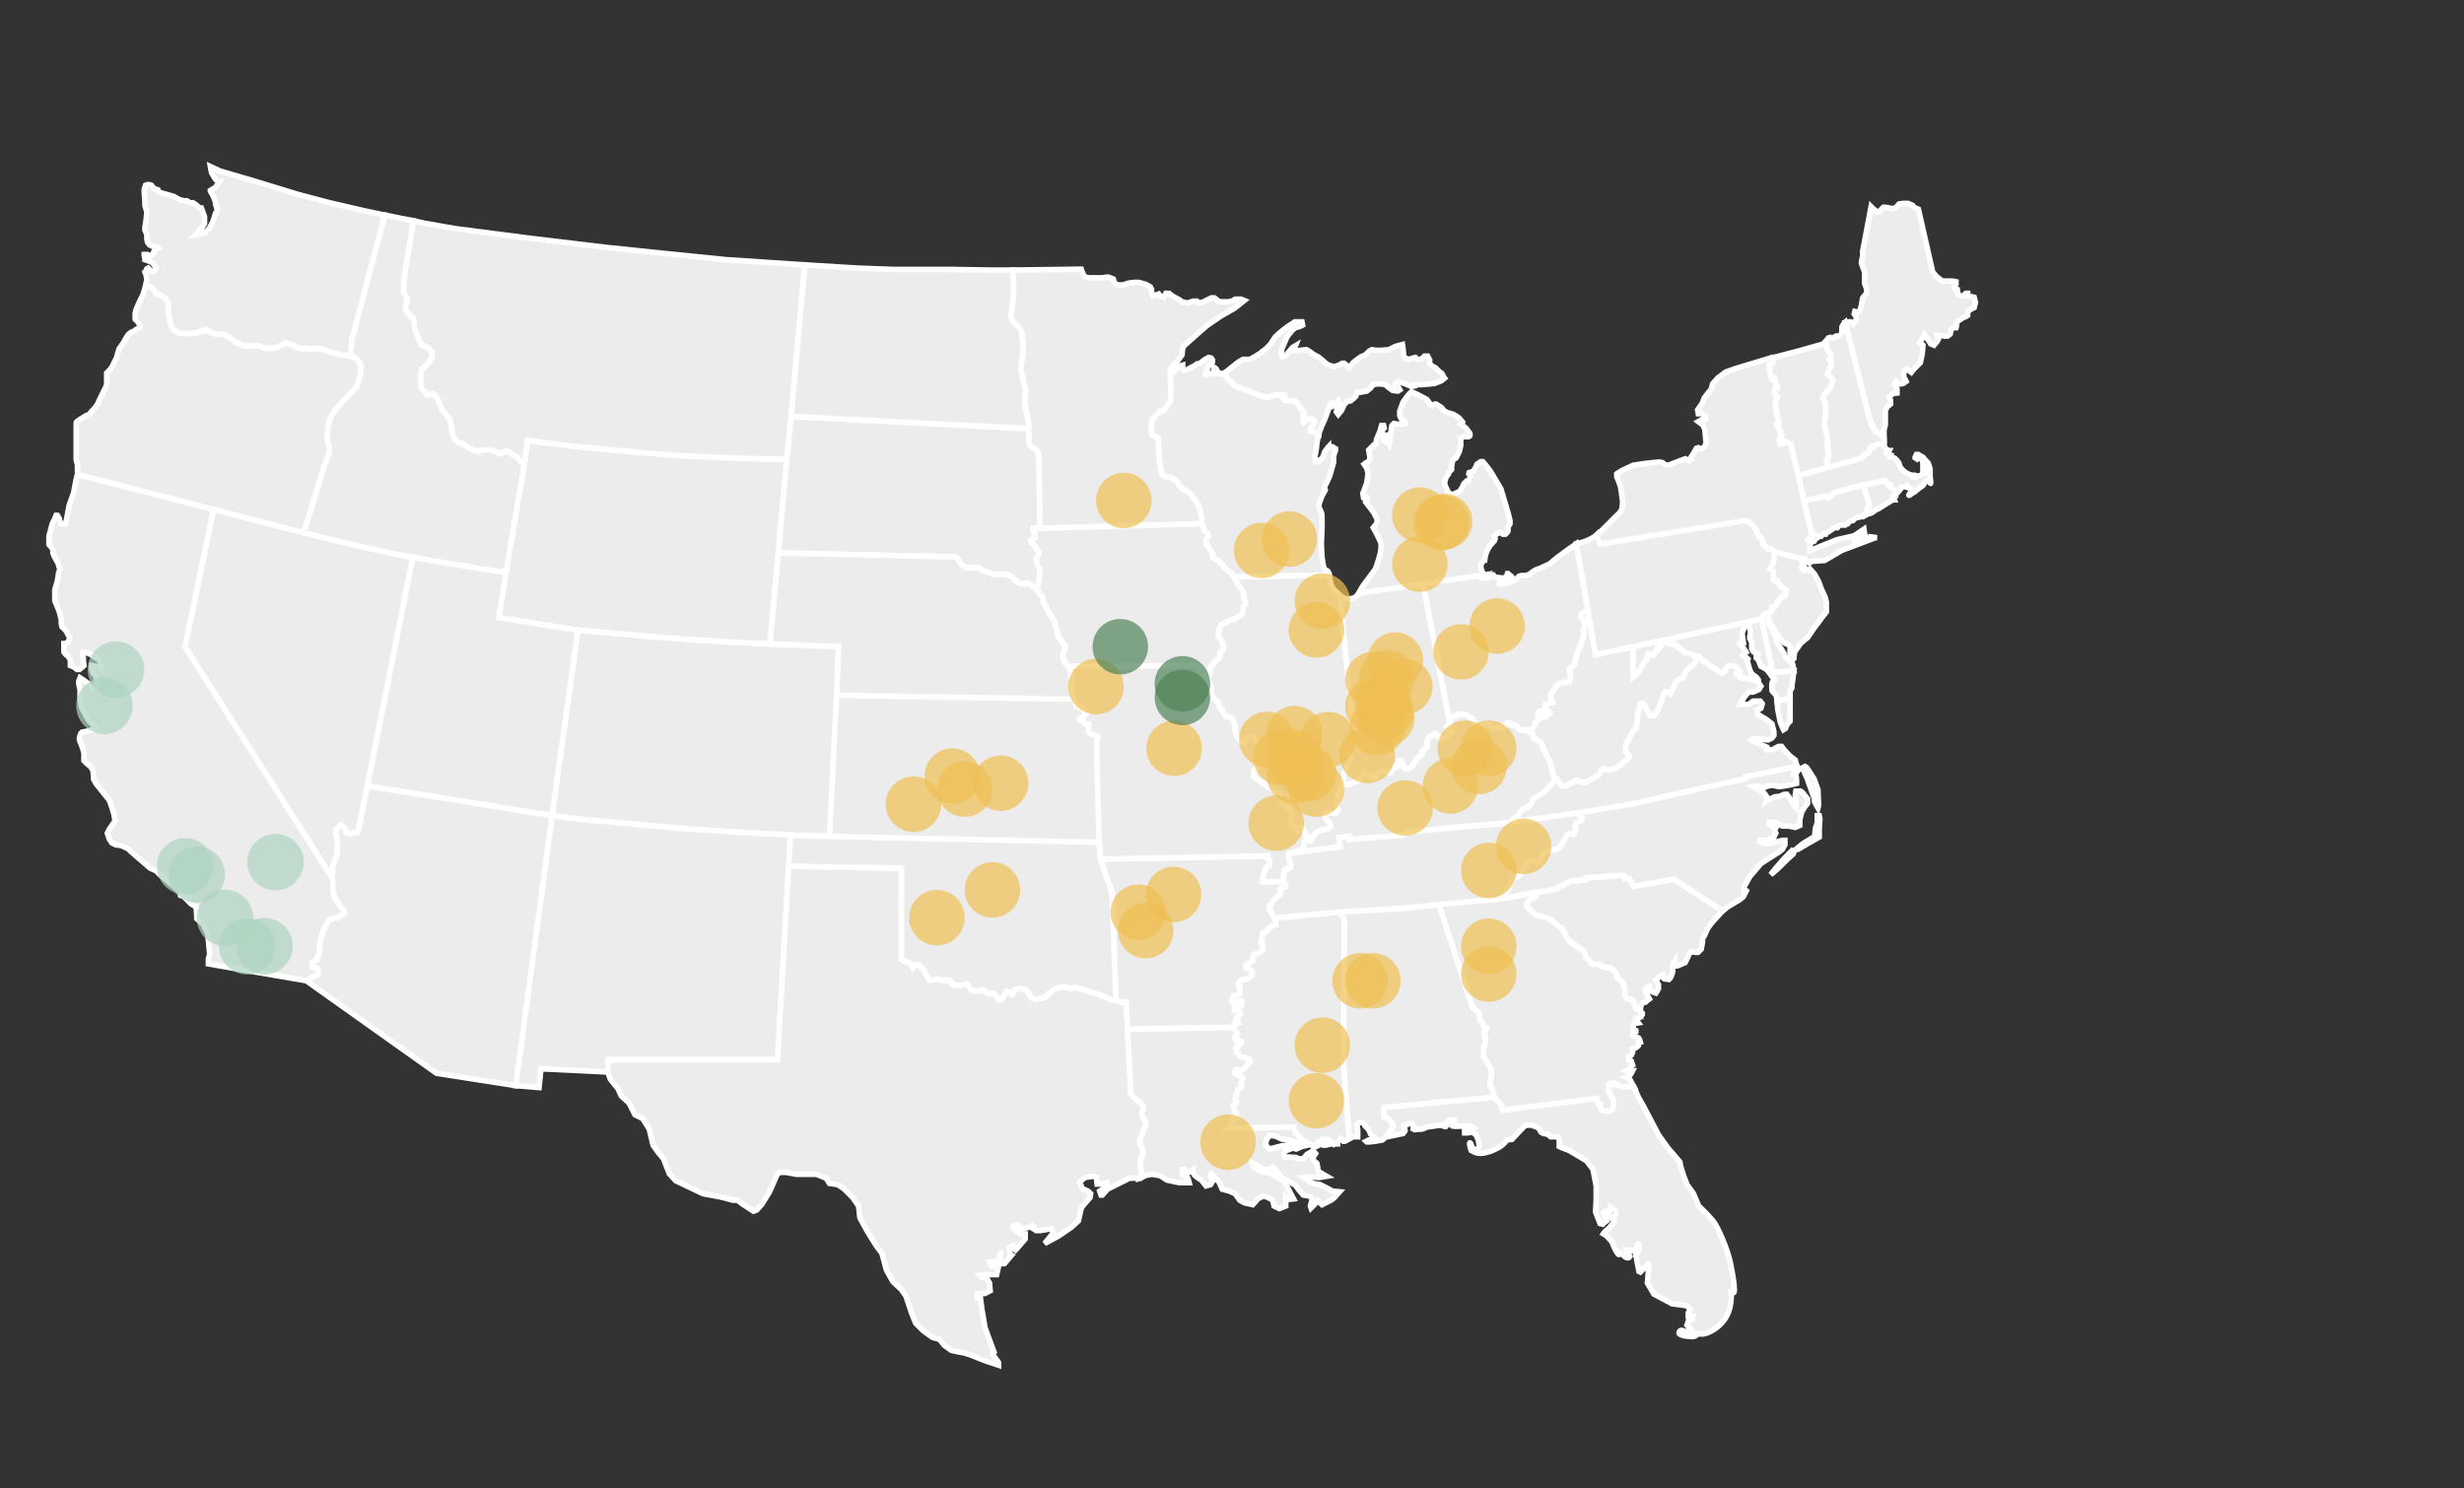 <?xml version="1.0" encoding="utf-8"?>
<!-- Generator: Adobe Illustrator 28.2.0, SVG Export Plug-In . SVG Version: 6.00 Build 0)  -->
<svg version="1.1" xmlns="http://www.w3.org/2000/svg" xmlns:xlink="http://www.w3.org/1999/xlink" x="0px" y="0px"
	 viewBox="0 0 1331.34 804.13" style="enable-background:new 0 0 1331.34 804.13;" xml:space="preserve">
<rect x="0" y="0" width="1331.34" height="804.13" fill="#333333" stroke="none"/>
<style type="text/css">
	.st0{fill:#ECECEC;stroke:#FFFFFF;stroke-width:3;}
	.st1{opacity:0.7;fill:#F0C053;}
	.st2{opacity:0.7;fill:#508359;}
	.st3{opacity:0.7;fill:#AFD5C1;}
</style>
<g id="Map_Keys">
</g>
<g id="Map">
	<g>
		<rect x="432.31" y="360.76" class="st0" width="188" height="114.69"/>
		<path class="st0" d="M724.14,457.61l-0.71-4.89l5.61-0.7v1.74l11.92-1.04l17.5-1.4l2.46-1.76l50.08-4.54l4.74-0.5l0.86-0.55
			l0.71-1.04l1.4-1.05l1.05-0.69l1.05-1.06l0.69-1.39l1.5-1.45l2.35-1l2.1-1.75l0.7-2.1l1.08-1.07l1.36-1.03l3.16-1.74l1.75-1.75
			l4.56-4.9l1.05-1.05l-1.05-0.35l-1.4-3.15l-0.36-3.15l-1.05-2.79l-2.44-4.9l-0.49-1.08l-0.57-1.02l-0.35-1.05l-0.44-1.5
			l-1.32-1.31l-1.75-1.05l-1.4-1.05l-0.35-0.7v-1.05l-2.1-1.4l-0.53-1.02l-0.17-0.04l-1.4,0.36l-2.09-0.36l-1.04-0.34l-1.05-1.06
			l-0.35-0.69l-1.74-0.35h-0.71l-0.47-0.27l-0.68-1.05l-0.69-0.17l-0.67,0.31l-0.62,0.84l-1.13,0.68l-0.62,0.71l-0.7,0.72h-0.7
			l-1.05-0.72h-0.69l-0.7,0.35l-0.7,0.36h-0.7l-0.7-0.72l-0.7-1.04l-0.7-0.35h-1.06l-1.4,0.35l-1.4,0.35l-1.05,0.35l-1.03-0.14
			l-0.71-0.56l-0.95-0.66l-0.46-0.75l-0.35-0.69c0,0-0.22-0.98-0.69-1.4c-0.47-0.42-1.4-0.7-1.4-0.7l-1.4-1.05l-1.06-0.35
			l-1.39-0.34l-1.06,0.34l-1.39-0.34l-1.06,0.69v0.35l-0.35,0.35h-1.05h-0.7l-0.71,0.7l-0.7,2.8l-0.71,1.05l-1.04,1.04l0.35,0.72
			h0.69l0.35,0.69v1.06l0.35,0.35l0.7,0.35l-0.7,0.69l-0.71,0.71l-1.38,0.69l-2.11,1.05l-1.75-1.05l-1.04-1.05l-1.06-0.7l-1.05,1.05
			l-1.75,0.69l-1.05,1.4l-0.36,1.05v2.46v0.35l-1.04,1.05l-0.7,1.05l-1.06,0.7v1.4l-0.34,0.7h-0.36l-1.04,0.7l-1.06,1.04l-1.75,3.15
			l-1.04,1.4l-1.05,0.35l-0.71,0.35h-1.75l-0.71-0.7l-0.34-1.05l-0.35-1.4l-0.7-1.05h-0.7h-0.71v0.7l-0.35,2.45l-1.4,0.35
			l-0.34-0.35l-0.7,1.05l-0.7,0.69l-0.7,1.4h-0.36h-1.04l-1.4-0.35l-0.7-0.69h-1.04h-0.71l-1.74,1.39l-0.36,0.36l-0.34,0.34
			l-0.35,1.05v0.35l-1.04,0.35h-1.06l-1.05-0.35l-0.34-0.35v-1.05l-0.7-0.34l-0.7-0.36h-1.05l-0.71,0.7l-0.69,0.71l-0.7,1.4
			l-1.06,1.05l-1.4,0.7l-2.1,0.7l-2.46,1.05h-0.69h-0.7l-1.06-0.35l-0.7,0.35l-0.34,0.7l-1.42,4.2l-0.69,1.74v3.16l-1.06,1.39
			l1.4,2.45l-1.4,1.75l-3.15-0.35h-1.75l-1.05,1.75l0.69,1.75l2.11,2.11l0.36,1.74l-1.4,1.4l-3.16,0.7l-2.45,0.7l-1.76,1.74
			l-2.09,3.16l-0.71-0.7l-0.7-1.05l-0.7,0.36v1.39l-1.4,1.06v2.1l-0.35,1.4l-0.7,0.35l-1.75,0.7l-2.09,0.71l-0.17,0.31
			L724.14,457.61z"/>
		<polygon class="st0" points="1066.66,160.64 1063.16,159.94 1063.16,158.54 1062.11,158.54 1060.71,159.94 1059.31,159.94 
			1057.91,158.89 1057.56,156.44 1056.16,156.09 1055.8,155.39 1056.85,153.65 1056.85,152.25 1055.11,151.89 1052.31,151.89 
			1049.51,151.89 1048.1,150.84 1046.35,149.45 1044.26,147 1036.55,113.07 1034.09,112.02 1033.4,110.97 1030.95,109.92 
			1028.14,109.92 1026.03,110.27 1024.28,112.37 1022.18,112.72 1020.78,112.37 1018.68,112.02 1017.64,112.02 1016.23,113.42 
			1015.53,114.47 1014.12,114.47 1013.79,114.12 1012.37,113.07 1010.98,111.67 1006.43,135.8 1006.43,138.6 1006.07,140 
			1005.73,142.1 1006.43,144.2 1007.46,147 1007.46,152.95 1008.53,156.09 1008.53,158.19 1008.17,158.89 1006.43,160.99 
			1005.73,165.19 1004.67,168.33 1003.62,168.68 1002.21,168.33 1001.88,169.73 1002.92,171.13 1002.92,173.22 1001.17,174.98 
			1000.12,173.93 998.72,173.93 996.97,174.29 1009.93,225.7 1010.98,228.5 1010.98,229.2 1012.02,229.9 1012.02,230.95 
			1012.37,231.65 1013.07,233.04 1014.12,233.75 1015.53,234.09 1016.23,235.14 1017.97,236.54 1017.97,232.34 1018.68,229.55 
			1018.68,226.75 1018.68,225 1018.68,221.85 1019.74,219.75 1021.49,218.36 1021.49,216.25 1020.78,214.51 1022.54,212.76 
			1024.99,212.41 1024.99,210.31 1023.59,207.51 1024.64,206.11 1025.69,207.51 1026.74,207.51 1028.49,207.16 1029.89,206.11 
			1029.55,205.41 1028.49,203.31 1028.84,200.52 1030.24,199.46 1032.69,201.22 1034.09,199.46 1037.6,195.97 1038.64,191.07 
			1038.99,186.53 1037.24,185.12 1037.95,184.07 1039.71,180.93 1040.05,181.62 1042.15,184.07 1043.2,185.82 1044.95,186.53 
			1046.7,184.43 1047.41,183.03 1046.7,181.28 1048.8,181.28 1050.56,181.62 1052.31,181.62 1053.71,180.58 1054.4,177.78 
			1055.46,177.08 1056.85,177.08 1057.21,175.68 1057.21,173.93 1058.96,172.88 1060.35,171.83 1062.11,171.13 1063.16,170.43 
			1063.16,168.68 1063.16,168.33 1065.27,166.94 1066.66,166.24 1067.37,163.44 		"/>
		<polygon class="st0" points="987.86,251.58 987.51,250.19 986.81,249.48 987.86,247.38 988.22,246.33 987.86,245.29 
			987.86,244.59 987.86,243.54 987.86,242.49 987.16,241.43 987.51,240.74 987.51,239.34 987.51,237.24 986.81,233.75 
			986.11,230.95 985.76,228.5 986.46,223.95 986.46,219.75 986.11,217.31 985.06,215.2 985.41,213.81 986.81,212.06 988.91,209.61 
			989.97,207.16 990.31,205.76 990.31,205.06 988.56,203.31 987.51,202.26 987.86,201.56 988.22,199.82 989.27,198.07 
			989.61,196.67 989.27,195.62 988.56,194.57 989.27,193.52 989.27,191.77 987.86,189.67 986.81,186.87 986.11,186.53 
			985.41,185.82 971.76,189.67 957.05,193.52 957.74,195.97 957.39,196.32 956.33,196.32 955.99,197.37 955.99,199.12 
			956.33,202.26 957.39,204.36 957.39,205.06 957.74,205.06 958.44,204.36 958.78,204.36 958.78,205.41 959.49,207.86 
			960.19,208.56 960.19,209.61 960.19,209.95 958.78,210.66 958.78,211.35 958.78,212.76 959.49,213.81 960.19,214.51 959.85,215.9 
			959.49,216.95 959.14,217.65 959.85,222.9 960.55,226.06 960.55,227.8 960.89,228.5 959.85,229.2 961.24,231.65 961.95,234.09 
			962.64,235.14 962.64,235.5 961.58,236.54 961.24,237.24 961.24,237.94 961.24,238.64 961.58,239.69 962.64,239.69 963,239.69 
			963.34,239.34 963.68,238.29 964.05,238.29 964.75,238.64 966.15,239.34 967.21,240.04 967.56,240.04 971.41,256.48 
			971.57,257.17 988.71,252.44 		"/>
		<polygon class="st0" points="986.46,219.75 986.46,223.95 985.76,228.5 986.11,230.95 986.81,233.75 987.51,237.24 987.51,239.34 
			987.51,240.74 987.16,241.43 987.86,242.49 987.86,243.54 987.86,244.59 987.86,245.29 988.22,246.33 987.86,247.38 
			986.81,249.48 987.51,250.19 987.86,251.58 988.71,252.44 1005.73,247.74 1006.43,247.38 1007.02,246.21 1007.55,245.6 
			1008.53,245.29 1009.23,244.94 1009.93,244.24 1010.27,243.89 1010.27,243.19 1010.27,242.49 1010.63,242.14 1010.98,241.43 
			1011.32,241.43 1012.02,241.43 1012.37,241.43 1013.43,240.39 1014.12,240.04 1014.83,240.04 1017.97,240.04 1017.97,237.94 
			1017.97,236.54 1016.23,235.14 1015.53,234.09 1014.12,233.75 1013.07,233.04 1012.37,231.65 1012.02,230.95 1012.02,229.9 
			1010.98,229.2 1010.98,228.5 1009.93,225.7 996.97,174.29 995.92,175.33 995.22,176.73 995.22,178.48 995.22,179.87 
			994.16,181.28 993.11,181.62 992.07,181.62 991.36,181.98 990.67,182.68 989.61,182.68 988.91,182.33 987.86,182.68 
			986.81,184.07 986.11,184.77 985.76,185.12 985.41,185.82 986.11,186.53 986.81,186.87 987.86,189.67 989.27,191.77 
			989.27,193.52 988.56,194.57 989.27,195.62 989.61,196.67 989.27,198.07 988.22,199.82 987.86,201.56 987.51,202.26 
			988.56,203.31 990.31,205.06 990.31,205.76 989.97,207.16 988.91,209.61 986.81,212.06 985.41,213.81 985.06,215.2 986.11,217.31 
					"/>
		<polygon class="st0" points="1025.69,265.23 1024.64,265.23 1024.28,265.23 1023.59,264.87 1022.54,264.18 1021.49,262.08 
			1020.43,262.43 1018.68,259.63 1006.78,262.08 1009.93,272.58 1009.93,273.27 1009.93,273.62 1009.23,273.98 1008.87,274.67 
			1008.87,275.02 1009.23,275.37 1009.93,275.72 1009.93,276.42 1009.93,277.47 1010.27,277.47 1011.32,277.12 1012.37,276.42 
			1013.79,275.37 1014.83,275.02 1018.68,272.58 1022.18,270.47 1022.88,270.12 1023.59,270.12 1023.23,269.08 1023.23,268.72 
			1022.88,268.03 1023.59,267.67 1024.28,267.67 1024.28,267.33 1026.03,265.23 		"/>
		<path class="st0" d="M970.69,413.19l-0.69-2.45l-2.79-2.1l-3.52-3.84l-1.04-1.4h-1.75l-3.15,1.75h-3.15v-1.4l-3.86-1.75
			l-4.55-2.09l1.04-0.7h3.16l4.91,0.7l2.1-1.06l1.05-1.39v-2.11l-0.7-2.8l-0.35-1.4l-3.15-2.44l-4.2-2.45l-0.7-2.45l2.1-1.05
			l0.71-2.45l-1.06-1.4h-3.86l-2.45,1.75h-4.54l2.09-3.84l2.44-2.81h2.45l3.16-1.4l1.05-1.75l-1.4-2.1l-1.4-1.05l-2.8-0.69
			l-3.5-0.71h-1.4l-0.69-0.34l-0.71-0.35l-0.36-0.35l-0.69-0.7v-0.7l1.05-0.35h0.71v-0.7l-1.41-1.74l-1.05-0.71l-1.75-0.7h-1.05
			h-1.05l-0.35,0.35l-1.06,1.4c0,0-0.83,2.83-2.42,2.15c-1.37-0.6-12.97-8.8-12.97-8.8l-0.36,0.7l-1.4,3.49l-1.05,0.71l-2.8,2.1
			l-2.45,4.54l-1.05,0.36l-2.12,1.4l-0.69,1.05l-2.45,4.9l-0.34,0.7l-1.06-0.7l-1.41-0.35h-0.34l-0.7,1.39l-0.35,0.7l-2.09,5.95
			l-1.77,3.5l-1.04,1.39h-0.35h-1.74l-0.72-1.05l-1.74-3.15l-0.71-1.75l-0.69-0.7l-1.4,0.36l-0.36,2.09l-1.05,2.45l-0.35,5.26
			l-0.7,3.5l-2.1,2.09l-1.75,3.85l-1.41,2.09l-0.35,2.1v1.4l0.09,1.09l0.6,0.67l1.23,1.53l-0.17,0.91l-4.21,3.85l-3.15,2.1
			l-2.46,0.69h-2.1l-1.76-0.69l-0.61,0.19l-0.44,0.5l-1.05,2.11l-1.05,1.05l-3.86,2.09c0,0-1.73,1.37-3.03,1.54
			c-1.29,0.17-2.92-0.49-2.92-0.49l-1.74-0.7h-0.35l-1.06,1.05l-2.1,0.7l-2.1,1.4h-1.4l-1.75-1.05l-1.05-2.1l-0.7-0.7l-1.05,1.05
			l-4.56,4.9l-1.75,1.75l-3.16,1.74l-1.36,1.03l-1.08,1.07l-0.7,2.1l-2.1,1.75l-2.35,1l-1.5,1.45l-0.69,1.39l-1.05,1.06l-1.05,0.69
			l-1.4,1.05l-0.71,1.04l-0.86,0.55l36.58-5.09l31.17-5.25l32.22-7.34l27.32-5.95v-1.05l28.02-5.6L970.69,413.19z"/>
		<path class="st0" d="M886.33,546.49l-0.03-0.03l-2.46-1.76l-0.7-1.74l-0.35-1.76l-1.41-1.04l-1.39-0.35l-1.06-0.35l-1.05-1.75
			v-2.79l-0.7-3.5l-1.74-2.1l-1.76-1.06v-1.74l-1.39-1.75l-2.1-1.75l-2.8-0.34l-2.1-0.7l-1.4-1.06l-3.54,0.13l-2.1-2.45l-1.17-0.97
			l-0.9-3.36l-2.1-1.39l-2.8-2.1l-2.81-1.75l-1.04-1.06l-1.76-3.14l-1.73-3.14l-3.16-2.12l-2.46-2.44l-3.16-1.39l-3.14-0.7
			l-3.16-1.4l-2.09-1.76l-1.75-2.44l0.34-2.1l4.21-2.8l0.89-1.42l0.27-0.96l-0.03-0.02l-10.24,1.71l-0.7,0.34l-10.86,1.75
			l-31.52,2.79l18.22,55.61l2.1,1.75l1.76,1.75v1.05v0.71v0.7V551l0.34,0.7l1.41,1.4l0.34,1.05l0.12,0.55l0.23,0.5l1.41,0.35v0.35
			l-0.35,0.7l-0.7,0.7l-0.35,0.7v1.04l0.71,2.11v2.45l-0.71,1.74l-0.35,2.1v2.45v1.05l0.35,0.69l1.06,1.42l0.69,1.39l1.06,1.75
			l0.7,1.4l0.34,1.4v1.4v1.05l-0.34,1.73l-0.36,0.71v1.05v1.39l0.7,1.05l0.36,1.05l0.7,2.1l0.35,2.45l3.49,3.5l0.7,1.05v1.4
			l0.19,0.56l0.52,0.49l50.79-6.31l0.35,2.12l0.35,0.69l1.04,0.35c0,0,0,1.84,0.46,2.67c0.46,0.84,1.82,1.07,4.18,1.07
			c2.27,0,2.97-2.51,2.8-4.79c-0.1-1.67-2.89-6.28-2.89-6.28v-2.1v-1.05l0.7-0.7l1.06,0.7l1.05-1.04h0.35l2.1,1.39l2.46,0.7h1.75
			h1.75h2.45l-2.45-4.54l-0.35-0.36h-0.71l-0.7-0.35l1.75-0.69l1.04-1.4l0.7-1.4h-1.4l-1.06,0.36l-1.05-0.36l1.41-0.7l1.39-0.7
			v-1.39l0.7-0.35l-0.7-2.1l-1.39-0.7v-1.75l1.39-0.7l0.7-1.4v-2.09l1.4-0.35l1.05-0.7l0.7-0.71v-0.69v-0.69l1.06-0.35l-0.36-1.4
			l-0.7-1.05l-1.05-0.35l-1.74-0.69l-0.36-0.36v-0.7l1.75-1.06v-0.69l-1.39-0.35v-0.7v-1.05v-1.04l0.69-0.71l2.1-0.35l-1.05-1.4
			l-0.35-0.7l2.46-1.04l1.05-1.41v-0.7l-0.36-0.35L886.33,546.49z"/>
		<polygon class="st0" points="882.79,478.95 882.09,477.89 880.34,474.75 878.93,474.75 877.88,474.75 877.88,473.7 877.54,473 
			876.84,473 856.87,474.39 856.53,475.44 856.18,475.44 848.46,476.15 840.76,480.34 837.26,481.04 830.73,482.12 830.45,483.12 
			829.56,484.54 825.35,487.34 825.01,489.44 826.76,491.88 828.85,493.64 832.01,495.04 835.15,495.74 838.31,497.13 
			840.76,499.57 843.93,501.69 845.66,504.83 847.42,507.97 848.46,509.03 851.28,510.77 854.07,512.88 856.18,514.27 
			857.07,517.63 858.24,518.59 860.35,521.04 863.88,520.91 865.28,521.97 867.38,522.67 870.18,523.01 872.29,524.76 
			873.68,526.51 873.68,528.26 875.44,529.31 877.18,531.41 877.88,534.91 877.88,537.71 878.93,539.46 879.99,539.81 
			881.38,540.16 882.79,541.19 883.14,542.96 883.84,544.7 886.3,546.45 886.33,546.49 886.3,545.41 886.64,543.65 886.99,542.61 
			887.7,541.9 889.1,541.56 889.79,540.86 891.19,539.81 889.79,537.35 888.74,534.91 889.79,533.51 891.19,533.16 891.19,534.91 
			892.59,535.96 894.69,536.66 895.4,535.61 896.09,534.2 896.09,532.1 894.69,529.66 895.4,529.31 896.46,527.57 898.55,526.86 
			898.55,528.26 899.25,528.97 901.71,529.31 902.41,528.61 903.11,527.22 903.81,525.11 903.81,521.25 904.86,519.52 
			904.86,520.22 905.57,521.97 906.26,521.97 908.01,521.25 910.46,520.22 911.86,517.42 912.92,514.97 913.96,514.27 
			915.71,514.63 917.46,514.63 919.22,512.88 919.9,509.03 919.9,507.27 920.97,505.53 922.71,501.69 924.47,499.23 926.91,496.44 
			930.77,492.23 904.5,475.09 		"/>
		<polygon class="st0" points="561.97,285.52 561.33,245.77 561.06,244.44 560.23,243.54 559.47,242.73 558.47,242.14 
			557.42,241.43 556.38,240.74 556.02,239.34 556.02,236.2 556.02,234.8 555.67,233.04 555.67,231.65 427.48,225 425.03,248.09 
			420.48,298.81 512.59,300.9 515.05,300.9 516.1,300.9 517.15,301.61 519.24,304.75 521,306.15 522.05,306.85 524.85,306.85 
			527.3,306.85 529.05,306.85 530.45,308.25 533.96,309.3 537.11,310.69 539.91,310.35 542.01,310.35 544.46,310.35 545.16,311.05 
			546.56,311.4 547.96,313.14 549.72,314.55 551.12,315.24 551.82,315.6 554.27,315.24 555.32,315.24 556.02,315.6 557.77,316.64 
			559.17,317.69 560.23,319.09 560.23,318.74 560.93,316.3 561.27,313.85 561.97,310 561.97,308.25 561.27,306.5 560.23,304.75 
			560.23,303.36 559.88,302.65 559.88,301.61 560.58,300.9 561.27,299.85 561.27,298.46 560.93,297.75 559.88,296.36 559.88,295.66 
			559.17,294.96 558.13,293.91 557.42,293.56 557.42,293.21 557.07,292.51 557.07,292.16 558.13,291.11 559.17,290.76 
			559.17,290.41 559.17,290.05 559.17,289.71 559.17,289.01 559.17,288.66 559.17,288.31 558.83,287.97 558.47,287.61 558.15,286.1 
			558.15,285.4 		"/>
		<polygon class="st0" points="579.14,372.26 579.14,371.21 579.49,369.11 578.79,365.62 578.44,363.51 577.73,361.42 
			577.73,361.07 577.39,360.02 575.99,358.96 575.28,357.22 574.93,357.22 574.59,356.52 574.23,354.07 574.23,353.73 
			574.93,352.67 575.28,350.92 575.28,350.57 575.28,349.88 575.28,348.47 574.23,347.78 573.53,346.03 572.14,344.62 
			571.43,342.18 571.08,340.77 570.73,339.38 570.37,338.33 570.03,336.58 568.98,334.49 567.94,332.73 566.53,330.64 
			565.48,328.88 564.78,327.15 564.08,326.09 563.72,324.69 563.72,324.34 563.37,322.94 563.03,322.24 561.97,321.2 561.27,319.44 
			560.23,319.09 559.17,317.69 557.77,316.64 556.02,315.6 555.32,315.24 554.27,315.24 551.82,315.6 551.12,315.24 549.72,314.55 
			547.96,313.14 546.56,311.4 545.16,311.05 544.46,310.35 542.01,310.35 539.91,310.35 537.11,310.69 533.96,309.3 530.45,308.25 
			529.05,306.85 527.3,306.85 524.85,306.85 522.05,306.85 521,306.15 519.24,304.75 517.15,301.61 516.1,300.9 515.05,300.9 
			512.59,300.9 420.48,298.81 415.93,348.04 453.05,349.52 452,375.75 580.19,377.85 579.49,375.05 		"/>
		<polygon class="st0" points="312.26,340.43 323.46,341.48 350.78,343.93 379.15,346.03 415.93,348.04 453.05,349.52 452,375.75 
			448.15,452.01 426.79,451.32 395.97,449.56 369.35,447.81 338.53,445.02 315.06,442.92 298.25,440.81 		"/>
		<polygon class="st0" points="309.1,340.08 312.26,340.43 323.46,341.48 350.78,343.93 379.15,346.03 415.93,348.04 420.48,298.81 
			425.03,248.09 401.57,247.74 369.7,246.33 346.58,244.59 309.1,241.09 284.93,237.94 283.54,249.14 273.38,309.3 269.53,333.77 
			300,338.68 		"/>
		<polygon class="st0" points="392.46,140.35 361.29,137.2 327.67,133.71 286.69,128.81 246.07,123.56 229.6,120.69 223.38,119.31 
			218.04,152.25 218.04,158.19 218.39,158.54 219.79,160.99 219.79,162.39 219.1,166.94 219.1,167.29 219.45,167.99 221.19,169.73 
			221.55,170.78 223.29,171.83 223.64,174.29 224,177.78 224.7,179.53 226.8,184.43 227.5,186.53 228.2,186.53 231.01,187.92 
			232.41,189.32 233.46,190.37 233.46,192.12 232.41,194.91 231.01,196.67 227.85,199.82 227.15,203.66 227.15,206.11 227.5,209.61 
			229.6,211.7 230.66,213.46 231.7,213.46 233.81,212.76 235.91,214.51 236.25,215.2 237.31,217.65 239.06,221.85 241.51,224.65 
			242.56,226.41 243.26,227.45 243.61,229.9 244.31,234.09 245.71,237.59 246.07,237.94 247.81,239.34 249.92,239.69 252.72,241.8 
			256.57,243.54 258.67,244.24 259.37,243.54 261.48,243.19 263.23,243.19 265.33,243.19 267.07,243.89 270.58,245.29 
			271.98,244.24 274.08,243.89 275.13,244.24 276.54,245.63 277.58,245.98 279.69,247.38 280.74,248.79 281.09,249.48 
			281.79,249.48 283.54,249.14 284.93,237.94 309.1,241.09 346.58,244.59 369.7,246.33 401.57,247.74 425.03,248.09 427.48,225 
			434.84,143.15 		"/>
		<polygon class="st0" points="281.79,249.48 281.09,249.48 280.74,248.79 279.69,247.38 277.58,245.98 276.54,245.63 
			275.13,244.24 274.08,243.89 271.98,244.24 270.58,245.29 267.07,243.89 265.33,243.19 263.23,243.19 261.48,243.19 
			259.37,243.54 258.67,244.24 256.57,243.54 252.72,241.8 249.92,239.69 247.81,239.34 246.07,237.94 245.71,237.59 244.31,234.09 
			243.61,229.9 243.26,227.45 242.56,226.41 241.51,224.65 239.06,221.85 237.31,217.65 236.25,215.2 235.91,214.51 233.81,212.76 
			231.7,213.46 230.66,213.46 229.6,211.7 227.5,209.61 227.15,206.11 227.15,203.66 227.85,199.82 231.01,196.67 232.41,194.91 
			233.46,192.12 233.46,190.37 232.41,189.32 231.01,187.92 228.2,186.53 227.5,186.53 226.8,184.43 224.7,179.53 224,177.78 
			223.64,174.29 223.29,171.83 221.55,170.78 221.19,169.73 219.45,167.99 219.1,167.29 219.1,166.94 219.79,162.39 219.79,160.99 
			218.39,158.54 218.04,158.19 218.04,152.25 223.38,119.31 214.39,117.52 207.89,116.22 190.02,183.72 190.02,185.12 
			189.68,188.27 189.33,192.47 190.73,192.82 192.48,193.87 193.52,195.27 194.23,195.97 194.93,198.42 194.93,201.56 
			194.58,203.31 193.52,206.46 192.83,208.56 188.27,213.81 185.12,216.95 182.67,219.75 180.92,221.5 179.87,223.6 178.82,224.65 
			177.77,228.14 177.07,231.65 176.71,237.24 177.42,240.04 177.77,242.49 177.77,244.24 177.77,245.29 177.07,246.69 
			174.96,252.28 164.11,287.97 191.42,294.6 211.74,299.15 222.95,301.25 260.77,307.55 273.38,309.3 283.54,249.14 		"/>
		<polygon class="st0" points="177.07,246.69 177.77,245.29 177.77,244.24 177.77,242.49 177.42,240.04 176.71,237.24 
			177.07,231.65 177.77,228.14 178.82,224.65 179.87,223.6 180.92,221.5 182.67,219.75 185.12,216.95 188.27,213.81 192.83,208.56 
			193.52,206.46 194.58,203.31 194.93,201.56 194.93,198.42 194.23,195.97 193.52,195.27 192.48,193.87 190.73,192.82 
			189.33,192.47 187.92,192.12 184.42,191.77 181.27,191.07 178.82,190.37 177.77,190.02 176.01,189.32 173.92,188.62 
			173.56,188.27 166.91,188.62 165.51,188.27 162.36,188.27 160.61,187.92 158.51,186.53 156.05,185.82 154.66,185.12 154.3,185.12 
			153.95,185.12 153.25,185.82 152.2,186.53 151.15,186.87 149.75,187.57 148.35,187.92 145.55,188.27 142.39,187.92 141,187.23 
			139.24,186.87 132.59,186.87 131.18,186.53 129.44,185.82 129.08,185.48 128.03,185.12 126.98,184.77 125.93,183.72 
			124.53,182.68 123.83,181.98 122.43,181.62 121.38,180.93 120.33,180.58 117.18,180.58 115.78,180.23 114.02,179.53 
			113.32,179.17 112.62,178.83 111.92,178.48 111.57,178.13 110.52,178.13 109.82,178.83 107.72,179.17 106.67,179.87 
			105.62,179.87 102.47,180.23 99.66,180.23 97.31,180.05 95.12,179.17 93.37,177.78 92.66,176.38 92.31,174.98 91.96,173.93 
			91.61,172.53 91.26,170.43 91.26,169.39 90.91,168.68 90.91,164.84 90.91,163.78 90.56,163.09 89.51,161.34 88.81,160.64 
			87.06,159.94 86.36,159.24 84.6,158.89 83.91,157.84 83.2,156.44 82.85,156.09 81.45,155.04 79.7,154.69 79.35,154.69 
			78.65,154.69 77.25,159.24 75.5,162.74 73.4,167.64 73.05,169.39 73.05,170.43 73.05,172.53 74.45,173.93 75.5,175.68 
			75.5,176.38 75.5,177.08 73.4,178.13 72.7,178.83 70.95,179.53 69.55,180.58 68.5,181.98 66.74,185.12 64.29,188.62 62.89,193.52 
			60.44,198.42 59.39,199.82 57.64,201.56 57.64,204.01 57.64,205.76 57.64,207.86 56.94,209.61 54.48,214.51 52.73,218.36 
			50.98,220.8 49.58,222.21 48.18,223.95 46.43,224.65 43.63,226.41 41.52,227.8 41.18,228.5 41.18,229.2 41.18,233.39 
			41.18,241.43 41.18,244.24 41.18,246.33 41.18,248.44 41.88,251.23 41.88,256.48 115.43,275.37 164.11,287.97 174.96,252.28 		"/>
		<polygon class="st0" points="960.19,378.9 960.55,383.45 961.95,390.44 963,392.89 963.68,394.29 964.75,393.6 965.1,392.55 
			966.15,390.8 967.21,389.75 967.21,387.3 967.21,382.76 967.21,377.85 967.21,377.16 		"/>
		<polygon class="st0" points="967.56,357.57 966.5,356.86 964.4,354.77 964.05,353.37 963,351.62 961.24,348.82 959.85,347.08 
			959.49,343.23 957.39,340.77 957.05,339.03 955.64,336.93 955.64,335.88 955.72,335.62 955.64,335.53 955.64,334.49 
			955.64,334.14 954.93,333.43 954.93,333.09 954.93,332.03 954.93,331.68 954.56,331.35 953.2,332.03 952.48,333.09 951.78,334.49 
			957.74,363.51 969.3,362.46 968.6,358.96 		"/>
		<polygon class="st0" points="986.11,322.59 984.01,318.04 982.6,314.2 980.5,310.35 978.05,307.55 977.71,308.25 977.35,308.25 
			976.65,307.9 975.95,307.9 975.26,308.25 974.55,308.25 973.86,307.55 973.5,307.2 973.5,306.5 974.55,306.5 974.91,306.15 
			974.55,305.1 973.15,302.65 973.21,301.19 958.25,297.71 958.78,298.81 958.44,302.65 958.1,303.71 957.39,305.45 956.33,307.55 
			957.39,307.9 958.1,308.95 958.1,311.4 958.1,313.14 958.78,313.85 960.19,313.85 961.58,316.3 965.1,319.09 964.4,321.54 
			963,322.24 960.19,325.39 959.49,327.49 958.44,328.19 957.39,328.19 957.39,329.93 956.33,330.98 955.29,331.33 954.59,331.33 
			954.56,331.35 954.93,331.68 954.93,332.03 954.93,333.09 954.93,333.43 955.64,334.14 955.64,334.49 955.64,335.53 
			956.69,336.58 957.39,337.98 958.44,339.38 958.44,340.08 960.89,343.93 963.68,347.08 964.75,347.78 965.8,348.13 966.85,348.82 
			967.21,349.52 967.21,350.92 967.21,352.32 967.21,353.73 967.56,354.77 967.9,355.82 968.95,356.17 969.3,355.82 969.3,354.77 
			969.65,352.32 971.41,349.88 972.8,347.78 975.26,345.67 976.65,344.62 980.17,339.38 982.6,336.23 984.36,333.77 985.76,332.03 
			986.81,330.64 986.81,325.39 		"/>
		<path class="st0" d="M1043.2,260.68c-0.09-0.74-0.36-3.5-0.36-3.5v-3.85l-1.04-3.14l-1.4-1.4l-1.41-1.75l-1.4-0.71l-1.05-0.7
			h-1.06l-0.69,1.4v0.35l1.04,0.7l0.7-0.7l0.35-0.35l0.7,0.35l1.05,1.4l0.35,1.4v1.75v1.05l0.71-0.35l0.38-0.13l-0.04,0.82
			l0.35,1.05v1.05l-1.06,0.7l-2.45,1.05h-1.76l-0.33,0.7h-1.07l-0.33-0.35l0.33-0.35l0.03-0.35l-0.72,0l-2.1-0.7l-2.11-1.39
			l-1.76-1.75l-0.7-1.41l-0.35-1.39l-1.04-1.4l-1.06-1.05l-1.4-0.7h-0.36h-0.35h-0.7l-0.35-0.35v-0.71l0.35-0.35l-0.7-0.35
			l-0.69-0.35l0.69-0.7l0.36-0.7h-0.36l-1.39-1.05l-0.35-0.35l-0.71-1.04v-1.05h-3.14h-0.71l-0.69,0.34l-1.06,1.04h-0.35h-0.69
			h-0.34l-0.35,0.7l-0.36,0.35v0.7v0.7l-0.34,0.35l-0.69,0.7l-0.71,0.35l-0.98,0.31l-0.53,0.6l-0.59,1.18l-0.7,0.35l-34.16,9.43
			l2.98,12.97l1.41,0.33l11.21-2.45l0.7,1.05l1.05-0.36l0.36-0.69l1.04-1.05l0.7-0.7l15.76-4.2l11.91-2.45l1.75,2.8l1.06-0.35
			l1.04,2.1l1.05,0.7l0.69,0.35h0.36h1.05h0.35l0.35-0.7l0.7-0.7l0.36-0.7h1.4l1.4-0.7l0.36,1.04l1.74,0.71l0.35,0.7v0.7
			c0,0-0.25,0.55-0.71,1.05c-1.1,1.22-0.66,1.6,0.71,0.35c0.51-0.47,1.75-1.05,1.75-1.05l2.1-1.75l2.44-1.75l1.41-2.09l1.05-0.71
			l1.05-0.35c0,0,0.34,0.52,0.34,1.05C1042.89,261.77,1043.29,261.41,1043.2,260.68z"/>
		<polygon class="st0" points="967.9,460.06 964.05,463.91 959.49,469.15 956.69,472.65 958.1,471.6 961.24,468.81 965.8,464.25 
			968.95,461.45 969.3,460.41 968.25,459.71 		"/>
		<polygon class="st0" points="981.9,440.81 981.9,444.67 980.86,447.81 980.5,452.01 974.2,455.86 970.35,459.01 971.41,459.01 
			978.05,455.16 982.96,452.36 982.96,447.81 983.31,442.56 982.96,440.81 		"/>
		<polygon class="st0" points="973.86,414.93 976.65,421.23 979.11,428.23 980.17,431.02 980.5,433.47 982.26,436.62 982.6,435.22 
			982.26,426.83 980.17,420.88 976.31,414.93 975.26,414.23 		"/>
		<polygon class="st0" points="747.95,598.57 807.15,592.97 806.79,590.52 806.09,588.42 805.73,587.38 805.03,586.32 
			805.03,584.93 805.03,583.88 805.39,583.17 805.73,581.44 805.73,580.39 805.73,578.99 805.39,577.59 804.69,576.19 
			803.63,574.44 802.94,573.05 801.88,571.63 801.54,570.94 801.54,569.89 801.54,567.44 801.88,565.34 802.59,563.6 802.59,561.15 
			801.88,559.04 801.88,557.99 802.24,557.3 802.94,556.6 803.29,555.9 803.29,555.54 801.88,555.2 801.65,554.7 801.54,554.15 
			801.19,553.09 799.79,551.7 799.44,551 799.44,550.3 799.44,549.61 799.44,548.9 799.44,547.85 797.68,546.1 795.59,544.35 
			777.37,488.74 761.32,490.64 722.74,492.95 724.49,493.98 725.18,494.67 725.53,495.74 726.24,496.78 726.24,498.89 
			725.88,574.44 729.03,615.36 730.44,614.66 731.49,614.31 732.19,614.31 733.23,614.31 733.59,614.31 733.59,612.56 
			733.59,610.46 733.23,608.01 734.28,606.61 736.05,606.61 737.09,607.32 737.45,608.37 739.55,610.46 740.59,612.91 
			741.65,613.96 743.05,615.01 743.05,615.36 741.65,615.71 739.55,616.06 738.14,616.76 738.5,617.1 739.9,617.1 743.05,616.76 
			746.9,616.06 749.35,613.96 750.05,612.91 751.09,611.16 752.15,610.11 752.85,608.7 752.5,607.32 751.46,606.26 750.4,604.86 
			747.61,603.47 747.61,601.72 		"/>
		<path class="st0" d="M730.79,401.63l-1.05,0.35l-1.41,1.75v0.7v0.7l0.43,0.63l0.27,1.13v1.39v0.35l0.35,0.35
			c0,0,0.86,1.43,0.7,1.75c-0.41,0.87-1.76,1.75-1.76,1.75l-0.69,1.75l-0.18,1.02l-0.52,1.43l-1.06,1.74v2.8l-0.7,2.8l0.7-0.35
			l1.06,0.35h0.7h0.69l2.46-1.05l2.1-0.7l1.4-0.7l1.06-1.05l0.7-1.4l0.69-0.71l0.71-0.7h1.05l0.7,0.36l0.7,0.34v1.05l0.34,0.35
			l1.05,0.35h1.06l1.04-0.35v-0.35l0.35-1.05l0.34-0.34l0.36-0.36l1.74-1.39h0.71h1.04l0.7,0.69l1.4,0.35h1.04h0.36l0.7-1.4
			l0.7-0.69l0.7-1.05l0.34,0.35l1.4-0.35l0.35-2.45v-0.7h0.71h0.7l0.7,1.05l0.35,1.4l0.34,1.05l0.71,0.7h1.75l0.71-0.35l1.05-0.35
			l1.04-1.4l1.75-3.15l1.06-1.04l1.04-0.7h0.36l0.34-0.7v-1.4l1.06-0.7l0.7-1.05l1.04-1.05v-0.35v-2.46l0.36-1.05l1.05-1.4
			l1.75-0.69l1.05-1.05l1.06,0.7l1.04,1.05l1.75,1.05l2.11-1.05l1.38-0.69l0.71-0.71l0.7-0.69l-0.7-0.35l-0.35-0.35v-1.06
			l-0.35-0.69h-0.69l-0.35-0.72l1.04-1.04l0.71-1.05l-14.37-75.2l-34.68,4.89c0,0-0.9,1.47-1.88,2.16
			c-0.98,0.69-1.98,0.91-3.37,0.99c-1.39,0.08-2.48-0.31-3.39-0.77c-0.92-0.46-1.86-1.33-1.86-1.33l8.06,79.75L730.79,401.63z"/>
		<path class="st0" d="M734.28,320.49c0,0,1.23-2.55,2.15-3.92c0.92-1.36,5.78-7.57,6.61-9.02c0.84-1.45,2.81-8.74,2.81-8.74
			s0.6-3.57,0.34-4.9c-0.25-1.33-1.74-4.2-1.74-4.2l-1.06-2.1l-1.4-2.45l1.75-2.09l0.34-1.05v-1.4l-1.74-3.49l-4.55-5.95v-0.35
			l1.04-1.05l-0.34-1.05h-1.77l-0.34-2.1l2.1-5.6l0.7-5.24l-0.7-2.8l-1.41-2.11l1.41-1.05l1.4-0.69l0.34-2.1l-0.34-1.75l-0.35-2.1
			l1.4-1.39l1.4-1.41l1.04-0.34l0.35-2.46l1.75-4.19l1.04-3.49h1.06l0.34,1.4l-1.04,1.05v1.05l0.7,1.75v2.8l1.04,0.7l0.35-1.75
			v-2.79l0.71,1.4l0.35,2.09l0.71,1.75l0.33-1.4l0.36-3.49l0.35-2.8l0.34-1.74l1.05-1.05l1.75,0.35h1.76l2.79-0.35v-0.71l-2.1-1.39
			l-1.05-2.11v-2.44l1.75-4.9l2.8-3.85l1.75-1.76l3.15,1.41l5.25,2.79l1.75,2.45l1.42,0.7l1.05-0.7h0.7l2.8,1.75l1.4,1.75l1.76,1.05
			l3.5,1.05l2.81,1.75l2.1,2.45l-0.08,0.38l-0.98,0.67l2.82,2.1l2.09,2.8c0,0,0.41,1.11-0.13,1.64c-0.59,0.58-3.02,0.11-3.02,0.11
			l-1.76,1.04v1.05v2.79l-0.7,3.15l-1.75,3.5l-1.75,1.05l-0.35,1.39l-0.35,2.11l-0.06,1.86l-1.34,1.29l-0.33,1.14l-1.07,1.3
			l-1.04,2.8l0.33,2.09l1.69,3.59l0.99,0.91l1.68,0.23l3.34-1.58l1.07-1.4l1.39-2.8l1.4-1.4h0.7l0.7-0.7l0.7-2.1v-1.05l-0.79-0.28
			l0.09-0.42l2.11-0.69l1.4-2.1l0.71-1.76l2.1-1.4h1.05l1.75,2.1l2.45,3.16l5.59,9.44l3.85,12.94l1.06,4.19v1.75l-1.06,1.75v2.1
			l-0.34,0.7l-1.06,1.05h-1.39l-1.4-1.05l-2.09,1.05l-1.05,1.05l0.36,1.4l-0.36,1.05l-2.46,2.8l-1.4,2.44l-1.04,2.8l-0.35,2.45
			h-0.35l-1.05,1.4l-0.69,1.04v1.75l0.35,1.05l0.35,1.05l1.05,1.75l-32.92,4.9L734.28,320.49z"/>
		<polygon class="st0" points="649.18,278.86 648.48,275.72 647.43,272.58 644.63,268.72 642.88,266.28 641.82,265.57 
			638.66,264.18 638.33,263.12 636.92,262.08 636.58,260.68 634.83,259.28 632.37,257.88 629.92,257.53 627.82,256.48 
			627.47,254.74 626.77,250.88 626.42,247.74 626.07,244.59 626.07,237.94 626.07,236.89 625.02,236.2 623.62,235.5 622.56,235.14 
			622.22,234.09 622.22,232.69 622.22,228.85 622.56,226.75 623.62,225.7 625.02,223.95 627.11,222.21 628.87,221.85 630.27,220.1 
			631.32,218.36 632.72,215.9 632.37,201.22 632.72,199.46 633.77,197.37 635.87,195.62 638.66,191.77 639.02,188.27 639.73,186.87 
			646.03,181.28 651.99,176.03 659.69,170.78 667.06,166.58 672.3,162.39 670.55,161.69 667.4,161.69 665.64,162.74 663.55,163.09 
			659.69,163.09 657.95,162.74 657.95,162.39 656.19,160.99 654.44,160.99 653.04,161.69 650.23,163.09 647.77,163.78 
			646.73,162.74 644.98,162.74 643.57,163.09 641.82,163.78 638.66,163.09 637.28,162.04 633.42,159.94 631.68,158.54 
			629.92,158.54 628.87,160.64 626.77,159.94 626.07,158.89 625.02,159.24 622.92,159.94 622.22,158.54 622.22,156.44 
			621.51,155.04 619.06,153.65 615.21,152.59 613.11,152.59 609.96,152.95 606.81,153.99 604.7,153.99 602.95,153.65 601.9,152.25 
			601.56,150.84 599.11,149.8 597.7,149.8 595.6,150.15 591.05,150.15 588.23,150.15 585.79,149.45 585.1,147.7 584.62,146.74 
			584.19,145.46 574.23,145.6 547.26,145.95 547.62,153.99 547.62,158.54 547.3,162.67 546.56,167.64 546.25,170.07 546.64,172.58 
			547.62,174.29 549.72,176.03 551.12,177.43 552.17,179.87 552.17,180.58 552.87,186.53 552.52,191.77 551.47,199.46 
			552.52,204.36 553.57,208.56 554.27,211.35 553.57,214.16 553.57,217.31 554.62,223.6 555.67,227.8 555.67,231.65 555.67,233.04 
			556.02,234.8 556.02,236.2 556.02,239.34 556.38,240.74 557.42,241.43 558.47,242.14 559.47,242.73 560.23,243.54 561.06,244.44 
			561.33,245.77 561.97,285.52 649.53,283.06 649.53,281.31 		"/>
		<polygon class="st0" points="395.97,449.56 369.35,447.81 338.53,445.02 315.06,442.92 298.25,440.81 278.63,586.67 
			291.25,587.73 292.29,577.59 328.37,579.33 328.72,572.69 420.13,572.69 426.16,468.11 427.13,451.32 		"/>
		<polygon class="st0" points="78.65,154.69 79,152.59 79.35,151.55 79,148.75 78.3,147 79,146.3 79.35,145.25 80.06,144.9 
			81.45,146.3 82.15,146.65 83.2,146.65 83.91,145.95 84.25,144.9 83.2,143.15 83.2,142.81 82.5,142.1 80.41,141.05 78.3,140.35 
			78.3,139.65 77.95,138.26 77.95,137.55 79.7,137.55 81.1,138.6 81.45,138.26 83.2,136.51 83.2,135.8 83.91,134.76 85.65,134.05 
			85.3,133.71 82.15,133.01 80.75,132.3 79.7,130.91 79.35,129.16 79.35,126.71 78.3,124.26 78.3,123.21 79,118.31 79.35,114.47 
			78.3,110.97 78.3,108.87 77.95,104.32 77.95,102.22 78.65,100.13 79.7,99.77 80.75,99.77 81.8,100.13 83.2,101.87 85.3,102.57 
			85.65,103.62 87.4,104.32 93.71,106.08 96.86,107.82 97.91,108.17 99.66,108.53 101.06,108.53 102.47,109.57 104.22,109.57 
			104.92,109.92 106.32,110.97 107.37,112.02 108.07,112.37 108.77,112.37 109.82,115.17 110.52,117.26 110.52,118.66 
			110.52,120.77 109.47,122.51 107.72,124.26 106.67,126.01 105.96,126.71 109.47,126.01 111.57,124.96 112.97,123.56 
			115.07,119.72 116.48,115.17 117.53,113.77 116.48,110.27 116.48,109.22 115.07,105.72 113.67,103.27 113.67,102.93 
			116.48,101.18 118.58,98.03 118.23,98.03 116.48,96.98 115.43,95.23 114.37,93.48 114.02,92.08 113.67,89.99 118.93,92.43 
			135.74,97.33 160.95,105.03 178.11,109.57 197.74,114.12 207.89,116.22 190.02,183.72 190.02,185.12 189.68,188.27 189.33,192.47 
			187.92,192.12 184.42,191.77 181.27,191.07 178.82,190.37 177.77,190.02 176.01,189.32 173.92,188.62 173.56,188.27 
			166.91,188.62 165.51,188.27 162.36,188.27 160.61,187.92 158.51,186.53 156.05,185.82 154.66,185.12 154.3,185.12 153.95,185.12 
			153.25,185.82 152.2,186.53 151.15,186.87 149.75,187.57 148.35,187.92 145.55,188.27 142.39,187.92 141,187.23 139.24,186.87 
			132.59,186.87 131.18,186.53 129.44,185.82 129.08,185.48 128.03,185.12 126.98,184.77 125.93,183.72 124.53,182.68 
			123.83,181.98 122.43,181.62 121.38,180.93 120.33,180.58 117.18,180.58 115.78,180.23 114.02,179.53 113.32,179.17 
			112.62,178.83 111.92,178.48 111.57,178.13 110.52,178.13 109.82,178.83 107.72,179.17 106.67,179.87 105.62,179.87 
			102.47,180.23 99.66,180.23 97.31,180.05 95.12,179.17 93.37,177.78 92.66,176.38 92.31,174.98 91.96,173.93 91.61,172.53 
			91.26,170.43 91.26,169.39 90.91,168.68 90.91,164.84 90.91,163.78 90.56,163.09 89.51,161.34 88.81,160.64 87.06,159.94 
			86.36,159.24 84.6,158.89 83.91,157.84 83.2,156.44 82.85,156.09 81.45,155.04 79.7,154.69 79.35,154.69 		"/>
		<polygon class="st0" points="41.88,256.48 115.43,275.37 100.02,349.52 179.52,474.39 179.87,475.79 179.87,480.69 180.22,482.44 
			180.57,484.19 181.62,486.28 182.67,487.69 183.37,489.08 184.07,490.13 185.12,491.19 185.83,492.59 186.18,493.64 
			185.12,494.33 181.97,496.09 178.11,496.78 176.37,499.57 174.96,502.73 173.21,507.97 172.52,514.97 171.11,518.81 
			168.67,520.22 168.67,520.91 168.67,522.32 171.11,523.01 172.16,524.76 172.16,526.16 170.77,527.22 165.51,530.01 
			112.62,520.91 112.62,518.12 113.32,515.67 112.27,504.83 109.82,499.57 106.32,496.44 106.32,495.04 105.96,490.13 
			103.17,488.39 99.32,484.54 97.56,483.85 97.56,482.79 97.56,481.74 93.37,478.6 86.01,472.31 84.25,470.54 81.1,469.15 
			70.59,460.06 69.19,458.66 65.34,456.9 62.54,456.56 60.44,455.5 59.04,453.41 57.99,450.25 59.04,448.17 62.18,443.61 
			61.49,439.77 60.44,436.27 59.04,432.42 52.03,423.68 50.63,421.23 50.28,416.34 48.88,414.23 47.13,412.84 45.38,411.08 
			45.38,409.68 45.38,406.89 44.67,404.44 43.63,401.63 42.93,399.9 42.93,398.49 43.63,396.4 44.32,395.7 49.23,394.65 
			51.33,392.89 51.33,392.55 48.18,389.75 45.73,385.55 43.98,382.05 43.27,378.21 43.27,372.96 42.58,369.47 42.58,368.06 
			43.27,366.31 45.38,367.71 47.83,369.47 48.88,370.86 49.93,371.55 50.98,371.55 52.03,371.55 52.03,368.42 52.03,366.66 
			52.03,365.62 50.28,363.87 49.58,361.76 49.58,360.02 49.58,359.67 51.68,360.02 54.48,361.42 54.48,359.67 54.48,358.62 
			53.43,356.52 50.63,354.77 48.53,353.37 46.08,352.67 45.02,352.67 44.67,352.67 44.67,354.07 45.02,355.47 45.02,357.22 
			45.38,359.67 45.02,360.02 42.93,361.76 41.52,361.76 39.78,360.37 38.03,359.67 38.03,357.22 38.03,356.52 36.62,354.42 
			35.57,353.73 34.52,352.32 34.52,349.17 34.52,347.78 35.57,347.78 36.97,346.72 37.67,344.62 35.57,340.77 33.47,338.68 
			33.12,336.93 33.12,334.84 32.07,330.64 30.67,327.15 29.62,324.69 29.62,318.74 31.02,313.85 31.72,309.3 32.42,307.9 
			31.36,304.4 29.27,300.55 28.57,298.81 28.57,296.71 26.47,294.26 26.47,292.86 26.47,289.71 28.22,283.06 29.62,280.26 
			30.32,278.52 31.02,278.52 32.07,280.26 32.42,282.36 32.77,283.06 34.52,283.06 35.22,283.06 35.92,280.97 37.32,273.27 
			39.78,266.28 41.18,258.93 		"/>
		<polygon class="st0" points="309.1,340.08 300,338.68 269.53,333.77 273.38,309.3 260.77,307.55 222.95,301.25 198.43,424.73 
			298.25,440.81 312.26,340.43 		"/>
		<polygon class="st0" points="616.96,633.91 616.96,633.55 616.26,631.45 616.26,630.06 616.26,629 616.26,627.25 616.96,625.85 
			617.32,624.11 617.66,622.35 616.96,620.25 616.26,618.87 615.93,617.45 615.93,616.06 615.93,615.36 616.62,614.31 
			617.32,612.91 617.66,611.16 618.71,609.06 619.06,607.67 619.06,606.26 618.71,605.57 618.37,604.86 617.32,603.47 
			616.96,602.42 616.96,601.36 617.32,600.67 617.66,599.27 617.32,597.17 615.56,595.42 613.8,594.02 611.01,591.22 609.26,556.24 
			608.55,541.56 606.81,541.56 606.1,541.56 604.7,541.19 604,540.86 602.95,540.5 600.84,540.5 596.31,538.41 589.99,536.31 
			585.79,534.91 581.24,533.51 578.44,534.2 574.23,533.16 569.68,534.56 566.53,537 565.48,538.41 563.37,539.46 562.33,539.46 
			558.83,540.16 556.73,538.41 554.98,535.26 552.52,534.2 550.77,534.2 548.32,534.91 546.92,537.35 545.87,536.66 544.11,535.61 
			542.71,537.35 541.66,539.46 540.61,540.16 539.21,540.16 538.51,538.75 536.76,536.66 533.61,537 532.91,535.96 531.16,534.91 
			528,535.61 525.2,535.26 523.45,533.16 522.75,531.76 521.7,531.76 518.2,532.46 515.4,532.46 514,531.41 514,530.71 
			512.59,529.66 508.74,529.66 505.94,528.97 503.49,529.66 502.09,529.66 501.04,527.91 499.99,525.82 499.29,524.42 
			496.48,521.25 494.73,521.25 493.33,523.01 492.63,521.97 490.88,519.88 488.42,519.16 487.02,518.48 487.02,469.15 
			426.16,468.11 420.13,572.69 328.72,572.69 328.37,579.33 329.77,583.17 333.97,588.42 335.72,592.27 339.92,596.12 
			343.08,602.42 347.28,604.52 350.78,610.11 352.88,618.87 355.34,622.35 358.49,626.2 361.64,634.24 365.15,638.1 379.85,645.09 
			389.31,646.84 395.97,648.59 398.42,648.59 401.22,650.69 407.17,654.55 408.92,653.83 411.73,650.69 415.58,644.38 416.28,643 
			419.78,634.94 421.18,633.55 424.69,633.55 430.28,634.6 434.84,634.6 441.14,634.6 446.4,636.69 448.15,639.5 452.7,640.19 
			455.85,642.29 460.76,647.2 463.91,651.74 464.61,658.04 468.81,665.72 473.37,673.07 476.52,677.27 478.97,686.36 482.47,692.65 
			487.02,696.86 489.48,700.36 492.63,709.81 494.73,715.06 498.93,719.24 503.84,722.74 507.69,723.8 510.14,726.94 514,729.74 
			517.15,730.44 521,731.13 525.2,732.53 532.21,735.33 539.56,737.79 539.56,736.39 537.81,733.94 536.41,732.19 536.41,731.49 
			537.11,730.79 532.21,717.5 530.45,707 529.76,701.76 528,701.41 528,699.31 532.21,698.96 535,697.55 534.65,693.36 
			533.26,690.91 530.45,690.21 529.41,689.16 531.86,688.81 538.51,688.81 539.56,684.27 535.71,684.27 534.65,682.17 
			539.91,681.46 539.91,678.67 540.61,677.97 540.61,681.46 540.61,682.87 542.71,682.87 546.56,678.32 545.87,677.97 
			545.16,674.12 546.92,673.42 546.92,674.12 548.67,675.52 549.37,674.83 553.92,669.57 553.92,666.77 551.47,666.77 
			547.62,663.98 547.62,662.59 549.72,661.88 552.17,663.98 557.42,662.93 558.83,661.54 557.77,663.63 559.88,665.03 
			561.97,665.03 568.28,663.98 568.98,666.44 564.42,672.03 572.14,667.84 578.79,663.28 582.64,659.78 584.39,652.43 588.94,647.2 
			589.29,645.09 587.89,643.69 584.75,642.29 583.34,638.79 586.15,636.34 590.69,635.66 592.45,636.34 592.8,639.85 594.9,639.85 
			598.04,639.15 598.04,641.24 594.19,643.69 594.9,645.8 595.6,645.8 598.4,642.65 610.31,636.69 615.93,636.69 616.62,634.6 		"/>
		<polygon class="st0" points="198.43,424.73 193.52,448.86 192.83,449.91 191.08,449.91 188.97,450.61 186.87,449.91 
			186.87,448.86 186.52,447.81 185.83,447.12 184.07,445.71 182.67,447.12 181.62,448.86 181.27,448.86 181.27,450.25 
			181.97,452.36 182.32,458.66 181.97,462.15 180.92,464.96 179.87,467.41 179.52,470.54 179.17,472.65 179.52,474.39 
			179.87,475.79 179.87,480.69 180.22,482.44 180.57,484.19 181.62,486.28 182.67,487.69 183.37,489.08 184.07,490.13 
			185.12,491.19 185.83,492.59 186.18,493.64 185.12,494.33 181.97,496.09 178.11,496.78 176.37,499.57 174.96,502.73 
			173.21,507.97 172.52,514.97 171.11,518.81 168.67,520.22 168.67,520.91 168.67,522.32 171.11,523.01 172.16,524.76 
			172.16,526.16 170.77,527.22 165.51,530.01 235.91,580.03 278.63,586.67 298.25,440.81 		"/>
		<polygon class="st0" points="179.17,472.65 179.52,470.54 179.87,467.41 180.92,464.96 181.97,462.15 182.32,458.66 
			181.97,452.36 181.27,450.25 181.27,448.86 181.62,448.86 182.67,447.12 184.07,445.71 185.83,447.12 186.52,447.81 
			186.87,448.86 186.87,449.91 188.97,450.61 191.08,449.91 192.83,449.91 193.52,448.86 198.43,424.73 222.95,301.25 
			211.74,299.15 191.42,294.6 164.11,287.97 115.43,275.37 100.02,349.52 179.52,474.39 		"/>
		<polygon class="st0" points="434.84,143.15 463.56,144.9 482.47,145.6 513.64,145.6 535,145.95 547.26,145.95 547.62,153.99 
			547.62,158.54 547.3,162.67 546.56,167.64 546.25,170.07 546.64,172.58 547.62,174.29 549.72,176.03 551.12,177.43 552.17,179.87 
			552.17,180.58 552.87,186.53 552.52,191.77 551.47,199.46 552.52,204.36 553.57,208.56 554.27,211.35 553.57,214.16 
			553.57,217.31 554.62,223.6 555.67,227.8 555.67,231.65 427.48,225 		"/>
		<polygon class="st0" points="725.88,574.44 726.24,498.89 726.24,496.78 725.53,495.74 725.18,494.67 724.49,493.98 
			722.74,492.95 688.76,496.09 688.76,496.78 689.11,498.18 689.11,499.57 688.76,499.57 687.71,500.28 685.97,500.98 
			685.26,502.02 684.55,503.42 682.81,503.78 682.45,504.13 682.11,505.53 681.76,508.33 681.41,508.93 681.41,509.72 
			682.11,510.77 682.11,511.82 682.45,512.88 681.76,513.58 680.7,514.63 679.3,515.32 678.25,515.32 677.46,515.76 677.2,516.72 
			676.86,517.07 676.86,518.12 676.86,519.16 676.5,519.52 674.75,520.22 673.7,520.91 673.35,521.25 673.01,522.67 673.35,523.01 
			674.41,523.01 674.75,523.72 676.15,524.42 676.5,525.46 676.86,526.16 676.5,527.22 676.15,527.57 673.7,528.97 671.6,529.31 
			670.55,529.66 669.5,530.71 669.15,532.1 669.5,532.81 669.85,533.16 669.85,534.56 669.85,537 669.5,537 667.74,538.05 
			666.34,538.05 665.64,539.81 665.64,541.19 665.99,541.9 667.06,541.9 667.74,541.56 670.55,540.86 670.9,541.19 670.9,541.9 
			670.9,542.96 669.85,543.65 667.06,545.05 667.06,545.76 667.06,546.1 669.15,546.1 669.85,546.8 670.2,547.85 669.85,548.2 
			668.8,549.26 668.09,549.61 667.74,550.65 668.09,551 668.8,551.7 669.15,552.75 668.45,553.09 667.06,553.09 666.69,553.8 
			666.69,555.2 666.69,555.54 667.4,556.95 667.74,557.3 668.09,557.99 668.45,559.04 668.45,559.39 667.4,560.09 667.06,560.44 
			667.06,561.15 667.4,561.85 667.74,562.19 668.45,562.19 669.5,562.54 670.55,562.89 670.55,563.6 669.85,564.29 669.15,564.98 
			668.8,565.69 667.74,566.04 667.74,566.39 667.74,567.1 668.09,568.5 668.45,568.83 669.15,569.53 669.85,570.94 670.9,571.29 
			672.3,571.63 673.35,571.63 674.75,572.34 675.45,573.05 675.45,573.74 674.75,574.08 673.7,575.84 671.6,577.93 670.9,578.28 
			669.85,578.28 669.5,578.28 668.09,577.93 667.74,577.93 667.06,578.99 666.96,579.67 667.74,580.39 669.5,581.08 669.85,581.08 
			670.55,581.78 670.9,582.13 671.6,582.84 671.6,583.17 670.9,584.23 670.55,584.93 670.55,585.63 670.55,586.32 670.9,587.02 
			670.55,587.73 670.2,588.08 668.8,588.78 668.45,589.82 668.45,590.52 668.09,591.57 667.74,592.27 667.4,593.66 667.74,594.72 
			668.09,595.42 667.73,596.37 666.34,597.17 666.69,599.27 667.06,599.98 667.4,601.02 668.09,602.07 668.09,602.42 667.4,604.16 
			667.06,604.52 666.34,604.52 665.99,605.22 665.99,606.26 666.34,606.61 666.34,607.67 665.9,608.07 665.3,608.37 663.55,609.76 
			699.27,609.06 699.27,610.11 699.96,612.56 701.36,613.6 703.82,616.06 704.17,616.41 708.02,618.5 710.11,619.56 710.47,619.56 
			711.17,619.56 711.87,619.21 711.87,618.16 712.22,617.1 712.93,617.1 713.27,618.16 715.03,618.87 716.08,618.87 717.83,618.5 
			717.83,618.16 716.78,617.1 715.73,615.71 716.78,615.71 718.18,616.06 719.22,617.45 720.63,618.5 721.33,618.16 722.74,618.16 
			722.74,617.1 723.79,616.06 724.49,615.36 725.18,616.06 725.88,616.76 726.6,616.76 729.03,615.36 		"/>
		<polygon class="st0" points="666.69,553.8 667.06,553.09 668.45,553.09 669.15,552.75 668.8,551.7 668.09,551 667.74,550.65 
			668.09,549.61 668.8,549.26 669.85,548.2 670.2,547.85 669.85,546.8 669.15,546.1 667.06,546.1 667.06,545.76 667.06,545.05 
			669.85,543.65 670.9,542.96 670.9,541.9 670.9,541.19 670.55,540.86 667.74,541.56 667.06,541.9 665.99,541.9 665.64,541.19 
			665.64,539.81 666.34,538.05 667.74,538.05 669.5,537 669.85,537 669.85,534.56 669.85,533.16 669.5,532.81 669.15,532.1 
			669.5,530.71 670.55,529.66 671.6,529.31 673.7,528.97 676.15,527.57 676.5,527.22 676.86,526.16 676.5,525.46 676.15,524.42 
			674.75,523.72 674.41,523.01 673.35,523.01 673.01,522.67 673.35,521.25 673.7,520.91 674.75,520.22 676.5,519.52 676.86,519.16 
			676.86,518.12 676.86,517.07 677.2,516.72 677.46,515.76 678.25,515.32 679.3,515.32 680.7,514.63 681.76,513.58 682.45,512.88 
			682.11,511.82 682.11,510.77 681.41,509.72 681.41,508.93 681.76,508.33 682.11,505.53 682.45,504.13 682.81,503.78 
			684.55,503.42 685.26,502.02 685.97,500.98 687.71,500.28 688.76,499.57 689.11,499.57 689.11,498.18 688.76,496.78 
			688.76,496.09 687.71,494.67 687.36,493.64 685.97,491.53 685.97,489.44 687.36,488.05 688.06,486.64 689.11,485.59 
			690.16,484.54 691.56,483.5 691.91,482.1 691.91,480.34 692.26,479.99 692.96,479.64 694.36,479.29 694.71,478.25 694.01,477.2 
			693.67,476.49 692.96,476.15 687.71,476.49 684.91,476.49 683.15,476.85 682.11,476.49 682.45,474.75 682.45,473 683.15,471.24 
			683.86,469.15 685.26,468.1 685.97,467.41 685.97,466.7 685.97,465.3 685.97,464.6 684.91,463.91 684.91,462.5 594.55,464.25 
			600.84,482.44 602.95,540.5 604,540.86 604.7,541.19 606.1,541.56 606.81,541.56 608.55,541.56 609.26,556.24 666.69,555.2 		"/>
		<polygon class="st0" points="717.48,642.29 713.27,640.19 709.41,639.5 704.52,636.34 708.73,636 712.58,636.34 716.78,635.66 
			714.32,634.24 712.22,632.85 711.87,630.4 711.52,628.65 709.77,627.25 709.41,625.5 710.83,623.4 709.41,621.66 708.73,622.35 
			707.67,623.04 706.26,623.76 704.17,626.2 701.02,626.2 700.31,625.5 694.01,625.16 693.67,623.4 694.36,622 697.17,620.95 
			697.17,619.9 696.11,618.87 692.62,619.21 685.97,620.95 683.86,618.87 684.21,616.06 685.97,613.6 689.11,613.96 692.96,615.71 
			696.47,616.06 701.36,617.45 697.52,618.5 697.52,619.9 700.31,620.95 703.47,619.56 708.02,618.5 704.17,616.41 703.82,616.06 
			701.36,613.6 699.96,612.56 699.27,610.11 699.27,609.06 663.55,609.76 665.3,608.37 665.9,608.07 666.34,607.67 666.34,606.61 
			665.99,606.26 665.99,605.22 666.34,604.52 667.06,604.52 667.4,604.16 668.09,602.42 668.09,602.07 667.4,601.02 667.06,599.98 
			666.69,599.27 666.34,597.17 667.73,596.37 668.09,595.42 667.74,594.72 667.4,593.66 667.74,592.27 668.09,591.57 668.45,590.52 
			668.45,589.82 668.8,588.78 670.2,588.08 670.55,587.73 670.9,587.02 670.55,586.32 670.55,585.63 670.55,584.93 670.9,584.23 
			671.6,583.17 671.6,582.84 670.9,582.13 670.55,581.78 669.85,581.08 669.5,581.08 667.74,580.39 666.96,579.67 667.06,578.99 
			667.74,577.93 668.09,577.93 669.5,578.28 669.85,578.28 670.9,578.28 671.6,577.93 673.7,575.84 674.75,574.08 675.45,573.74 
			675.45,573.05 674.75,572.34 673.35,571.63 672.3,571.63 670.9,571.29 669.85,570.94 669.15,569.53 668.45,568.83 668.09,568.5 
			667.74,567.1 667.74,566.39 667.74,566.04 668.8,565.69 669.15,564.98 669.85,564.29 670.55,563.6 670.55,562.89 669.5,562.54 
			668.45,562.19 667.74,562.19 667.4,561.85 667.06,561.15 667.06,560.44 667.4,560.09 668.45,559.39 668.45,559.04 668.09,557.99 
			667.74,557.3 667.4,556.95 666.69,555.54 666.69,555.2 609.26,556.24 611.01,591.22 613.8,594.02 615.56,595.42 617.32,597.17 
			617.66,599.27 617.32,600.67 616.96,601.36 616.96,602.42 617.32,603.47 618.37,604.86 618.71,605.57 619.06,606.26 
			619.06,607.67 618.71,609.06 617.66,611.16 617.32,612.91 616.62,614.31 615.93,615.36 615.93,616.06 615.93,617.45 
			616.26,618.87 616.96,620.25 617.66,622.35 617.32,624.11 616.96,625.85 616.26,627.25 616.26,629 616.26,630.06 616.26,631.45 
			616.96,633.55 616.96,633.91 616.62,634.6 615.93,636.69 616.96,636.34 618.71,635.3 622.22,634.6 626.77,635.3 630.63,637.75 
			637.28,639.15 642.53,639.15 642.18,637.75 641.82,636.69 639.02,634.94 638.66,632.14 640.08,632.14 641.82,633.91 
			644.63,632.14 644.63,633.55 645.33,634.94 647.43,636.69 649.18,637.75 651.63,640.89 654.09,640.19 655.14,638.44 654.09,636 
			654.09,634.6 654.44,634.24 656.54,636.34 658.65,638.79 660.39,642.65 664.24,643.69 667.4,645.09 669.85,648.59 672.3,649.99 
			676.86,651.03 679.65,647.89 682.11,646.49 684.55,646.84 687.71,648.59 688.4,651.74 691.22,653.13 694.71,651.74 694.71,646.84 
			696.11,648.24 698.91,647.89 695.41,641.24 693.67,638.1 686.31,633.91 682.45,633.55 677.2,630.75 676.5,628.3 683.15,632.14 
			685.61,632.14 687.71,630.75 692.62,636.34 695.41,638.1 697.52,639.15 699.96,640.54 701.72,643 704.17,645.8 708.02,646.49 
			709.07,647.89 708.02,651.74 708.38,652.79 712.22,648.94 714.32,651.03 719.22,648.59 720.98,647.2 723.79,644.04 719.93,643.69 
					"/>
		<polygon class="st0" points="973.86,428.23 972.8,427.53 970.35,427.53 970,429.63 970.35,432.42 970.35,436.27 968.95,434.87 
			966.85,431.02 965.45,429.28 964.05,429.28 961.58,430.32 958.78,430.67 955.29,432.42 954.23,433.12 954.93,431.02 953.2,428.58 
			947.23,425.09 949.34,424.73 952.83,425.78 955.29,424.73 957.74,424.38 961.24,425.09 964.05,424.73 967.9,424.03 970.69,423.32 
			970.69,421.23 970.35,418.43 968.95,418.43 968.95,417.73 970,417.03 971.05,417.03 971.76,415.98 971.41,414.93 971.41,414.58 
			971.05,414.23 943.03,419.83 943.03,420.88 915.71,426.83 883.49,434.17 852.31,439.42 854.85,441.97 854.32,443.41 852.04,444.4 
			851.21,446.07 851.12,449.33 850.14,451.01 848.69,450.48 847.85,450.48 846.79,451.24 845.95,452.45 844.91,454.2 843.76,456.32 
			842.92,457.76 841.24,458.97 839.88,459.13 839.2,459.05 837.97,459.43 835.47,460.42 833.86,461.49 832.67,463.6 830.83,465.74 
			828.71,465.44 826.58,464.75 825.36,465.66 824.08,467.55 823.38,470.52 822.02,471.5 820.88,473.33 819.51,474.01 817.69,474.31 
			817.08,475.3 816.85,476.81 815.94,477.8 815.41,478.57 815.55,479.7 814.5,480.91 813.04,483.34 808.89,485.94 819.75,484.19 
			820.45,483.85 837.26,481.04 840.76,480.34 848.46,476.15 856.18,475.44 856.53,475.44 856.87,474.39 876.84,473 877.54,473 
			877.88,473.7 877.88,474.75 878.93,474.75 880.34,474.75 882.09,477.89 882.79,478.95 904.5,475.09 930.77,492.23 932.15,491.17 
			933.93,489.79 939.88,486.28 941.97,484.54 942.33,483.85 944.08,480.34 942.68,481.39 942.33,481.74 942.33,479.29 945.48,473.7 
			951.43,466.7 961.24,460.41 963,459.01 964.4,456.56 964.4,454.11 963.34,454.11 960.19,454.8 956.33,455.86 953.53,455.86 
			949.68,454.11 951.43,454.11 954.93,454.11 958.44,452.36 959.49,450.25 958.78,448.86 959.49,447.46 958.78,446.41 
			957.39,446.41 955.99,445.71 955.99,444.31 959.85,444.67 963,446.41 966.5,446.41 970,447.12 972.45,446.06 972.45,442.92 
			973.5,438.72 975.26,435.92 976.65,434.17 976.65,431.72 		"/>
		<polygon class="st0" points="852.31,439.42 815.73,444.51 810.99,445.02 760.91,449.56 758.45,451.32 740.95,452.72 
			729.03,453.75 729.03,452.01 723.43,452.72 724.14,457.61 696.47,461.11 696.11,462.15 696.47,462.85 696.47,464.25 
			696.47,464.96 697.17,466.35 697.52,467.05 697.52,467.75 697.17,468.81 695.77,469.15 695.06,469.84 694.01,470.54 694.01,470.9 
			693.67,471.95 693.67,473 693.31,474.05 693.22,475.23 692.96,476.15 693.67,476.49 694.01,477.2 694.71,478.25 694.36,479.29 
			692.96,479.64 692.26,479.99 691.91,480.34 691.91,482.1 691.56,483.5 690.16,484.54 689.11,485.59 688.06,486.64 687.36,488.05 
			685.97,489.44 685.97,491.53 687.36,493.64 687.71,494.67 688.76,496.09 722.74,492.95 761.32,490.64 777.37,488.74 
			808.89,485.94 813.04,483.34 814.5,480.91 815.55,479.7 815.41,478.57 815.94,477.8 816.85,476.81 817.08,475.3 817.69,474.31 
			819.51,474.01 820.88,473.33 822.02,471.5 823.38,470.52 824.08,467.55 825.36,465.66 826.58,464.75 828.71,465.44 830.83,465.74 
			832.67,463.6 833.86,461.49 835.47,460.42 837.97,459.43 839.2,459.05 839.88,459.13 841.24,458.97 842.92,457.76 843.76,456.32 
			844.91,454.2 845.95,452.45 846.79,451.24 847.85,450.48 848.69,450.48 850.14,451.01 851.12,449.33 851.21,446.07 852.04,444.4 
			854.32,443.41 854.85,441.97 		"/>
		<polygon class="st0" points="692.96,476.15 693.22,475.23 693.31,474.05 693.67,473 693.67,471.95 694.01,470.9 694.01,470.54 
			695.06,469.84 695.77,469.15 697.17,468.81 697.52,467.75 697.52,467.05 697.17,466.35 696.47,464.96 696.47,464.25 
			696.47,462.85 696.11,462.15 696.47,461.11 699.46,460.72 699.62,460.41 701.72,459.71 703.47,459.01 704.17,458.66 
			704.52,457.26 704.52,455.16 705.92,454.11 705.92,452.72 705.58,450.95 704.17,447.81 702.76,447.46 702.42,448.86 
			701.72,449.21 701.02,448.86 699.96,447.46 698.21,446.06 697.17,444.67 697.17,443.61 698.21,441.87 698.21,440.46 
			697.17,437.67 695.06,435.92 693.67,434.87 692.26,433.12 692.26,431.02 691.22,428.58 688.06,426.83 682.45,423.32 680,421.58 
			677.56,419.83 677.56,416.34 679.3,414.93 680,412.48 680.7,409.34 681.06,407.94 682.45,405.84 680.7,403.05 677.56,398.49 
			675.45,398.14 673.7,398.84 673.35,400.59 671.95,401.29 670.55,400.59 668.45,398.14 667.4,395.35 667.4,392.2 666.34,389.06 
			664.6,387.65 662.15,386.95 660.39,383.45 659.34,382.76 658.65,381 658.29,379.6 656.89,378.21 655.49,377.5 654.79,375.75 
			654.44,373.66 654.44,372.96 654.44,370.86 653.73,369.11 652.33,366.66 651.29,365.62 650.23,363.87 648.48,362.12 
			647.77,360.72 646.03,359.67 577.39,360.02 577.73,361.07 577.73,361.42 578.44,363.51 578.79,365.62 579.49,369.11 
			579.14,371.21 579.14,372.26 579.49,375.05 580.19,377.85 581.24,380.31 581.59,381.7 582.29,382.05 582.99,382.4 584.75,382.76 
			585.79,383.45 585.79,384.5 586.15,385.21 586.84,385.55 586.49,385.91 585.79,386.95 585.1,387.65 584.75,388 584.39,388 
			583.34,388.35 583.34,389.06 585.1,389.75 585.44,390.44 586.84,391.5 588.23,391.5 588.23,391.85 588.23,392.89 588.23,393.6 
			588.23,394.29 588.23,395.7 589.29,396.4 589.99,396.74 591.05,397.09 592.09,397.45 593.15,398.14 593.15,398.49 593.15,398.84 
			593.15,399.54 592.8,400.24 592.45,400.59 593.85,455.16 594.55,464.25 684.91,462.5 684.91,463.91 685.97,464.6 685.97,465.3 
			685.97,466.7 685.97,467.41 685.26,468.1 683.86,469.15 683.15,471.24 682.45,473 682.45,474.75 682.11,476.49 683.15,476.85 
			684.91,476.49 687.71,476.49 		"/>
		<polygon class="st0" points="653.73,364.21 653.73,361.42 654.09,360.37 655.14,359.32 656.89,357.22 657.95,356.52 
			658.65,356.17 659.34,354.42 659.34,352.67 659.69,352.32 660.39,351.97 660.73,351.62 661.1,350.22 661.1,348.82 660.73,347.78 
			659.69,345.67 658.99,344.62 658.29,343.23 658.29,342.88 658.99,339.38 659.69,337.63 660.39,337.28 662.84,336.23 665.3,334.84 
			667.06,334.49 668.8,333.43 670.9,332.03 671.37,331.3 671.6,330.64 671.6,329.24 671.6,328.19 673.01,326.09 673.01,325.04 
			672.3,323.98 672.3,322.59 672.3,322.24 671.95,321.2 671.95,320.14 670.9,318.39 669.15,316.3 668.8,315.6 667.06,311.75 
			665.3,309.65 663.2,308.25 661.43,306.5 660.39,305.1 659.34,303.71 657.95,302.65 656.71,302.31 655.34,301.02 655.14,298.81 
			654.09,297.05 653.04,295.66 651.63,293.56 651.63,291.81 651.99,291.11 653.04,289.71 652.68,288.31 651.63,287.61 
			650.59,286.56 650.59,286.2 650.59,285.16 649.53,283.06 561.97,285.52 558.15,285.4 558.15,286.1 558.47,287.61 558.83,287.97 
			559.17,288.31 559.17,288.66 559.17,289.01 559.17,289.71 559.17,290.05 559.17,290.41 559.17,290.76 558.13,291.11 
			557.07,292.16 557.07,292.51 557.42,293.21 557.42,293.56 558.13,293.91 559.17,294.96 559.88,295.66 559.88,296.36 
			560.93,297.75 561.27,298.46 561.27,299.85 560.58,300.9 559.88,301.61 559.88,302.65 560.23,303.36 560.23,304.75 561.27,306.5 
			561.97,308.25 561.97,310 561.27,313.85 560.93,316.3 560.23,318.74 560.23,319.09 561.27,319.44 561.97,321.2 563.03,322.24 
			563.37,322.94 563.72,324.34 563.72,324.69 564.08,326.09 564.78,327.15 565.48,328.88 566.53,330.64 567.94,332.73 
			568.98,334.49 570.03,336.58 570.37,338.33 570.73,339.38 571.08,340.77 571.43,342.18 572.14,344.62 573.53,346.03 
			574.23,347.78 575.28,348.47 575.28,349.88 575.28,350.57 575.28,350.92 574.93,352.67 574.23,353.73 574.23,354.07 
			574.59,356.52 574.93,357.22 575.28,357.22 575.99,358.96 577.39,360.02 646.03,359.67 647.77,360.72 648.48,362.12 
			650.23,363.87 651.29,365.62 652.33,366.66 653.04,365.62 		"/>
		<polygon class="st0" points="660.39,201.91 662.15,201.22 663.89,199.82 669.15,195.62 671.6,194.22 673.35,194.22 675.45,194.22 
			677.2,193.17 680.7,191.07 683.86,188.62 686.31,186.18 689.11,181.98 692.26,179.17 695.41,176.73 699.62,173.93 701.36,173.93 
			703.47,173.93 703.82,175.68 702.42,176.38 699.96,177.08 698.21,178.48 695.41,181.98 694.36,184.43 692.62,188.62 
			692.26,191.42 692.96,192.82 694.71,192.12 696.47,190.02 698.21,187.92 699.96,186.87 699.27,188.62 698.91,189.67 
			700.31,189.67 702.42,189.32 705.92,188.97 707.67,190.02 709.07,191.07 710.11,191.77 712.22,192.82 713.97,194.22 
			716.78,196.67 718.89,197.71 720.98,198.07 723.43,197.37 725.18,196.32 726.24,196.32 727.64,197.37 729.03,198.77 
			730.09,197.37 731.14,195.97 732.89,194.57 735.34,192.82 737.8,191.77 739.9,189.67 741.29,188.97 743.39,189.32 746.19,189.32 
			750.4,188.97 753.9,187.23 757.76,186.18 758.11,188.62 758.45,192.12 759.16,193.52 761.26,194.22 763.36,193.52 764.76,193.17 
			765.81,194.22 767.92,194.22 769.65,192.47 771.42,192.47 772.47,194.57 772.47,196.67 774.22,198.07 775.62,198.77 
			777.37,200.52 779.13,201.91 779.82,203.31 780.53,204.36 778.77,205.76 775.27,207.16 772.47,207.51 768.25,207.86 764.4,207.86 
			764.4,208.56 762.66,208.91 759.51,207.51 756.36,206.46 755.65,206.11 754.26,206.81 753.9,207.86 755.3,208.91 756.36,210.66 
			755.3,211.35 752.5,211.01 750.05,209.26 748.65,207.86 746.19,207.51 743.75,207.51 741.99,207.86 740.59,209.61 738.5,211.35 
			734.64,212.06 733.23,212.06 732.54,214.16 732.19,214.51 731.49,215.2 729.74,216.61 728,216.95 726.24,218.7 724.84,221.85 
			723.07,223.95 722.03,222.55 722.74,219.75 723.43,217.65 723.07,216.61 721.68,218.36 720.63,219.05 720.29,217.65 
			719.59,217.65 718.89,218.36 715.73,226.75 713.97,230.6 712.58,234.45 711.17,234.09 710.11,233.75 708.73,233.04 708.02,233.04 
			708.02,231.65 708.02,231.3 708.73,230.6 709.77,229.2 710.11,228.5 710.11,227.45 709.07,226.41 708.73,226.41 707.32,226.41 
			706.62,226.75 705.58,227.45 704.88,227.8 704.52,228.14 704.17,227.45 704.17,226.75 704.17,225.7 704.17,224.65 704.52,224.3 
			704.52,223.6 704.52,222.9 704.17,222.21 703.12,221.5 702.42,220.1 701.72,219.05 700.31,217.31 699.96,216.95 698.91,216.61 
			697.17,216.61 695.41,216.61 694.36,216.25 694.01,216.25 693.67,215.56 693.31,215.2 694.01,214.51 694.01,214.16 694.01,213.81 
			693.31,213.81 692.62,213.46 688.4,213.46 687.71,213.81 684.91,214.85 683.86,214.85 667.06,208.56 664.95,206.11 663.55,205.06 
			662.49,203.31 661.8,202.48 660.73,202.26 		"/>
		<path class="st0" d="M935.11,683.21c-1.2-6.23-5.01-15.94-8.35-21.71c-1.89-3.25-8.94-9.77-8.94-9.77l-2.8-6.64l-3.49-4.9
			l-1.75-4.53l-1.76-5.6l-0.35-2.11l-3.85-4.55l-2.46-2.8l-5.26-7.34l-8.05-15.39l-2.8-4.9l-2.45-5.6h-2.45h-1.75h-1.75l-2.46-0.7
			l-2.1-1.39h-0.35l-1.05,1.04l-1.06-0.7l-0.7,0.7v1.05v2.1c0,0,2.79,4.62,2.89,6.28c0.17,2.28-0.53,4.79-2.8,4.79
			c-2.36,0-3.72-0.23-4.18-1.07c-0.46-0.83-0.46-2.67-0.46-2.67l-1.04-0.35l-0.35-0.69l-0.35-2.12l-50.79,6.31l-0.52-0.49
			l-0.19-0.56v-1.4l-0.7-1.05l-3.49-3.5l-59.2,5.6l-0.34,3.15v1.76l2.79,1.39l1.05,1.4l1.04,1.05l0.36,1.39l-0.7,1.41l-1.06,1.05
			l-1.04,1.75l-0.7,1.05l-0.31,0.26l0.66,0.1l8.4-1.76l1.05-1.39v-0.7l-0.71-1.4v-0.69l3.86-1.4l1.05,0.7l0.34,1.4l-0.13,0.97
			l0.83,0.43l4.21-0.35l2.45-1.05l7.26-1l1.15,0.3c0,0,1.73,0.75,1.89,0.37c0.15-0.37-0.83-1.42-0.83-1.42l1.39-0.7l1.4-1.4h2.46
			v1.04l-1.76,0.71l0,0.87l0.76,0.68l2.05,0.19l7.71-0.33l1.41,1.04l-4.57,1.41v0.34v1.05h1.41l3.16-0.35l1.74,1.74l1.06,2.46
			c0,0,1,4,0,4.89c-1.04,0.93-3.17-0.59-3.17-0.59s-0.54-1.06-0.69-1.85c-0.15-0.78-0.93-1.48-0.83-0.35
			c0.07,1.12,0.83,3.5,0.83,3.5l2.1,1.05c0,0,1.31,0.68,3.44,0.54c2.13-0.15,4.94-0.97,6.69-1.83c1.75-0.85,3.04-1.36,4.71-2.72
			c1.67-1.38,2.31-2.63,2.31-2.63l2.8-0.35l4.9-5.25l2.09-2.09l1.4-0.36h2.1l3.85,1.4l1.41,2.46l1.41,0.69l2.1,0.35l1.75,1.4h3.86
			l0.69,1.75v3.5l0.7,0.35l4.56,1.76l9.45,5.59l3.5,4.55l1.75,9.09v8.04l-0.35,5.95l2.45,6.3l1.4,0.35l1.05-1.05l1.05-0.71
			l-0.36-1.4l-1.4-2.79v-0.36l1.05-0.68l2.11,2.43l0.7-4.55l2.81,2.11v1.74l-1.05,1.06l0.35,2.79l-2.8,3.5l-2.45,2.09l-0.7,1.05
			l1.76,1.07l2.8,3.13c0,0,2.76,6.92,3.85,7c1.1,0.08-0.35-2.1-0.35-2.1l3.5,3.15c0,0,0.45,0.54,1.41,0.71
			c0.94,0.14,1.4-0.71,1.4-0.71l-1.76-3.5h0.7l2.45,0.35l1.4-0.69l0.7-0.71c0,0,0.59-2.54,1.05-2.45c0.47,0.1,0.47,2.22,0.47,2.22
			l-0.47,1.98l-1.4,1.75l1.75,9.1l0.71,0.34l2.09-2.1c0,0,1.41-1.56,2.1-2.44c0.69-0.88,0.35,2.1,0.35,2.1l-0.7,8.4l3.51,5.95
			l9.81,5.24l8.06,1.05l1.75,2.1l-1.05,1.75v1.75h2.46l-0.36,2.1l-2.1,0.7l-0.7,2.1l2.8,3.14l-1.4,0.7l-1.97-0.29
			c0,0-1.13-0.44-2.24-0.75c-1.11-0.31-2.06,1.62-1.05,2.1c1,0.47,1.83,0.85,3.86,1.05c2.02,0.18,3.19,0.42,4.2,0
			c1.01-0.43,1.75-1.41,1.75-1.41s1.9,0.55,3.86,0c1.93-0.52,4.52-1.6,7.55-4.33c2.41-2.17,4.57-4.87,5.78-9.56
			c1.21-4.72,0.68-9.89,0.68-9.89s1.76,3.65,1.76,0.31C937.1,693.84,936.33,689.44,935.11,683.21z"/>
		<path class="st0" d="M957.74,363.51l-5.95-29.02l-69.7,15.03l0.36,16.44l1.74-1.4l1.05-1.06l1.4-2.44l1.05-1.75l1.04-2.1l1.05-0.7
			l0.35-2.1l0.7-0.35v-0.7h0.35l1.04,0.7h0.7h0.71v-0.7l0.69-1.05l0.71-0.35h0.34l0.35-0.7v-1.05l0.35-0.35l0.7-0.35h0.35l0.71-1.05
			v-0.69l1.05-0.7h1.04H901l1.05,0.7l0.71,0.35h0.7l1.75,0.35l0.69,0.35l0.36,0.35l0.71,0.71v0.35l0.69,0.35l0.77,0.08l0.63,0.62
			l0.71,1.05l0.69,0.35l3.15,0.7l1.76,1.05l1.76,0.35c0,0,11.61,8.19,12.97,8.8c1.59,0.68,2.42-2.15,2.42-2.15l1.06-1.4l0.35-0.35
			h1.05h1.05l1.75,0.7l1.05,0.71l1.41,1.74v0.7h-0.71l-1.05,0.35v0.7l0.69,0.7l0.36,0.35l0.71,0.35l0.69,0.34h1.4l3.5,0.71l2.8,0.69
			l1.4,1.05v-1.4l-1.06-1.4l-2.45-1.75l-1.04-2.09l-0.71-2.45l-0.69-2.45l0.35-1.05l-1.05-1.05l-1.76-1.05l1.05-1.39l0.7-0.35
			l-1.76-2.8l-1.75-1.75l1.05-0.7h1.04l-0.35-2.11l-0.35-2.79l1.4-3.5l0.7-1.05l0.4-0.1l1.45,1.06l0.25,1.14l0.35,1.75v1.05
			l-0.35,1.4v1.04l1.04,2.11v3.49l1.06,1.75l2.1,1.05l-0.7,0.7v1.41l1.06,1.05l1.4,3.5l3.16,1.74l1.4,1.75l1.75,2.45l1.05,1.4
			l-1.05,1.06l-0.35,1.05v1.74v1.75l0.35,0.7l1.05,1.05l1.07,1.4l0.34,2.8l7.02-1.75v-1.05v-0.35v-2.09l0.35-1.05l0.35-0.35
			l0.34-0.7v-1.39l0.35-2.45l0.7-5.25L957.74,363.51z"/>
		<path class="st0" d="M728.33,403.74l1.41-1.75l1.05-0.35l1.06-0.35l-8.06-79.75c0,0-3.25-2.76-4.15-4.73
			c-0.91-1.97-1.46-6.11-1.46-6.11l-51.12,1.06l1.74,3.85l0.35,0.7l1.75,2.09l1.05,1.75v1.05l0.35,1.04v0.35v1.4l0.7,1.06v1.05
			l-1.41,2.1v1.05v1.4l-0.23,0.67l-0.47,0.73l-2.1,1.4l-1.74,1.06l-1.76,0.35l-2.46,1.4l-2.45,1.05l-0.69,0.35l-0.7,1.75l-0.7,3.5
			v0.35l0.7,1.4l0.7,1.04l1.04,2.11l0.36,1.04v1.41l-0.36,1.4l-0.35,0.35l-0.69,0.35l-0.35,0.35v1.74l-0.7,1.75l-0.69,0.35
			l-1.06,0.7l-1.75,2.1l-1.04,1.05l-0.36,1.05v2.8l-0.69,1.4l-0.71,1.05l1.41,2.45l0.7,1.75v2.1v0.7l0.35,2.09l0.7,1.75l1.4,0.71
			l1.4,1.39l0.35,1.4l0.7,1.75l1.04,0.7l1.76,3.5l2.45,0.7l1.74,1.4l1.06,3.14v3.15l1.05,2.79l2.1,2.45l1.4,0.7l1.39-0.7l0.36-1.75
			l1.75-0.7l2.11,0.35l3.15,4.55l1.75,2.79l-1.39,2.1l-0.36,1.4l-0.7,3.15l-0.7,2.45l-1.75,1.41v3.49l2.45,1.75l2.45,1.74l5.61,3.5
			l3.16,1.75l1.04,2.45v2.1l1.41,1.75l1.4,1.05l2.1,1.75l1.05,2.79v1.41l-1.05,1.75v1.05l1.05,1.4l1.75,1.4l1.05,1.4l0.7,0.35
			l0.7-0.35l0.35-1.4l1.4,0.35l1.41,3.14l0.34,1.77l0.7-0.36l0.7,1.05l0.71,0.7l2.09-3.16l1.76-1.74l2.45-0.7l3.16-0.7l1.4-1.4
			l-0.36-1.74l-2.11-2.11l-0.69-1.75l1.05-1.75h1.75l3.15,0.35l1.4-1.75l-1.4-2.45l1.06-1.39v-3.16l0.69-1.74l1.42-4.2l0.34-0.7
			l0.7-2.8v-2.8l1.06-1.74l0.52-1.43l0.18-1.02l0.69-1.75c0,0,1.35-0.88,1.76-1.75c0.15-0.32-0.7-1.75-0.7-1.75l-0.35-0.35v-0.35
			v-1.39l-0.27-1.13l-0.43-0.63v-0.7V403.74z"/>
		<polygon class="st0" points="487.02,518.48 488.42,519.16 490.88,519.88 492.63,521.97 493.33,523.01 494.73,521.25 
			496.48,521.25 499.29,524.42 499.99,525.82 501.04,527.91 502.09,529.66 503.49,529.66 505.94,528.97 508.74,529.66 
			512.59,529.66 514,530.71 514,531.41 515.4,532.46 518.2,532.46 521.7,531.76 522.75,531.76 523.45,533.16 525.2,535.26 
			528,535.61 531.16,534.91 532.91,535.96 533.61,537 536.76,536.66 538.51,538.75 539.21,540.16 540.61,540.16 541.66,539.46 
			542.71,537.35 544.11,535.61 545.87,536.66 546.92,537.35 548.32,534.91 550.77,534.2 552.52,534.2 554.98,535.26 556.73,538.41 
			558.83,540.16 562.33,539.46 563.37,539.46 565.48,538.41 566.53,537 569.68,534.56 574.23,533.16 578.44,534.2 581.24,533.51 
			585.79,534.91 589.99,536.31 596.31,538.41 600.84,540.5 602.95,540.5 600.84,482.44 594.55,464.25 593.85,455.16 448.15,452.01 
			427.13,451.32 426.16,468.11 487.02,469.15 		"/>
		<path class="st0" d="M913.61,353.37l-3.15-0.7l-0.69-0.35l-0.71-1.05l-0.63-0.62l-0.77-0.08l-0.69-0.35v-0.35l-0.71-0.71
			l-0.36-0.35l-0.69-0.35l-1.75-0.35h-0.7l-0.71-0.35l-1.05-0.7h-1.05h-1.04l-1.05,0.7v0.69l-0.71,1.05h-0.35l-0.7,0.35l-0.35,0.35
			v1.05l-0.35,0.7h-0.34l-0.71,0.35l-0.69,1.05v0.7h-0.71h-0.7l-1.04-0.7h-0.35v0.7l-0.7,0.35l-0.35,2.1l-1.05,0.7l-1.04,2.1
			l-1.05,1.75l-1.4,2.44l-1.05,1.06l-1.74,1.4l-0.36-16.44l-19.96,4.21l-4.33-24.7l-1.62,1.61l-1.05,0.34l-1.06,1.4v1.39l1.06,0.72
			l1.05,1.74v1.4l-0.35,1.75l-0.35,1.74l0.35,1.4l-0.69,2.81l-2.82,7.34l-2.1,6.99l-1.4,1.05l-1.05,0.7l0.35,1.75l0.35,0.7v1.75
			v0.69l-0.69,2.11l-1.05,0.35h-1.06h-1.4l-2.45,1.05l-3.86,5.24l-0.35,1.4l0.7,1.76l0.36,1.39l-1.06,0.35l-1.05,0.36h-1.05
			l-1.04,1.05l1.04,2.1l1.05,0.7l0.7,1.39l-0.7,0.36h-1.41l-0.33,0.34v1.04h-1.06l-0.35-2.09l-0.7-1.05h-0.69l-0.71,0.69l-0.33,0.7
			v1.4l1.04,0.7V388l-0.71,1.06l-1.4,0.7l-1.05,3.13l-0.7,0.72l-1.05,0.69h-1.58v0.01l0.53,1.04l0.71,0.35l1.4,1.05v1.05l0.35,0.7
			l1.4,1.05l1.75,1.05l1.32,1.31l0.44,1.5l0.35,1.05l0.57,1.02l0.49,1.08l2.44,4.9l1.05,2.79l0.36,3.15l1.4,3.15l1.05,0.35l0.7,0.7
			l1.05,2.1l1.75,1.05h1.4l2.1-1.4l2.1-0.7l1.06-1.05h0.35l1.74,0.7c0,0,1.63,0.66,2.92,0.49c1.3-0.17,3.03-1.54,3.03-1.54
			l3.86-2.09l1.05-1.05l1.05-2.11l0.44-0.5l0.61-0.19l1.76,0.69h2.1l2.46-0.69l3.15-2.1l4.21-3.85l0.17-0.91l-1.23-1.53l-0.6-0.67
			l-0.09-1.09v-1.4l0.35-2.1l1.41-2.09l1.75-3.85l2.1-2.09l0.7-3.5l0.35-5.26l1.05-2.45l0.36-2.09l1.4-0.36l0.69,0.7l0.71,1.75
			l1.74,3.15l0.72,1.05h1.74h0.35l1.04-1.39l1.77-3.5l2.09-5.95l0.35-0.7l0.7-1.39h0.34l1.41,0.35l1.06,0.7l0.34-0.7l2.45-4.9
			l0.69-1.05l2.12-1.4l1.05-0.36l2.45-4.54l2.8-2.1l1.05-0.71l1.4-3.49l0.36-0.7l-1.76-0.35L913.61,353.37z"/>
		<polygon class="st0" points="961.58,316.3 960.19,313.85 958.78,313.85 958.1,313.14 958.1,311.4 958.1,308.95 957.39,307.9 
			956.33,307.55 957.39,305.45 958.1,303.71 958.44,302.65 958.78,298.81 958.44,298.11 958.1,297.4 957.74,296.71 957.39,296.36 
			956.69,296 954.93,296 954.23,294.96 952.83,293.91 952.48,293.56 952.48,292.86 952.48,291.81 952.14,291.11 951.78,290.41 
			951.09,289.71 950.38,289.71 950.04,288.66 949.34,287.61 948.98,286.2 948.63,285.52 947.23,283.76 944.43,281.31 942.68,280.97 
			864.93,293.56 863.18,288.66 862.48,289.37 860.63,290.54 858.98,291.45 856.28,292.63 853.85,293.35 851.63,293.91 
			857.79,329.03 862.13,353.73 882.09,349.52 951.78,334.49 952.48,333.09 953.2,332.03 954.59,331.33 955.29,331.33 956.33,330.98 
			957.39,329.93 957.39,328.19 958.44,328.19 959.49,327.49 960.19,325.39 963,322.24 964.4,321.54 965.1,319.09 		"/>
		<polygon class="st0" points="991.01,266.28 990.31,266.98 989.27,268.03 988.91,268.72 987.86,269.08 987.16,268.03 
			975.95,270.47 974.55,270.12 974.53,270.07 974.53,270.08 978.4,286.91 980.17,288.66 976.65,291.11 978.05,293.21 978,293.4 
			978.4,293.21 979.11,292.86 980.17,292.51 980.5,291.81 981.21,291.11 982.26,290.41 982.96,289.71 983.66,289.71 984.01,289.71 
			984.36,289.01 985.41,288.31 985.76,288.66 986.46,288.66 986.81,287.97 988.22,287.26 989.61,286.2 991.36,285.16 992.77,285.16 
			993.47,284.11 994.16,283.76 995.92,283.76 996.97,283.76 997.31,283.42 998.36,283.06 999.06,282.01 1000.47,281.31 
			1001.17,281.31 1002.21,280.26 1003.27,279.57 1004.32,279.57 1004.67,279.21 1005.73,279.21 1006.43,279.21 1006.78,278.52 
			1007.46,277.82 1008.17,277.47 1008.53,277.47 1008.53,278.17 1009.93,277.47 1009.93,276.42 1009.93,275.72 1009.23,275.37 
			1008.87,275.02 1008.87,274.67 1009.23,273.98 1009.93,273.62 1009.93,273.27 1009.93,272.58 1006.78,262.08 		"/>
		<path class="st0" d="M801.88,310.69c0,0-1.42,1.2-1.4,1.75c0.02,0.56,2.8-0.36,2.8-0.36h1.4l0.7-0.34l0.34-1.06h1.06l0.7,1.06
			l1.75,0.34l3.15,0.36l1.57-0.88l0.54-1.57h0.34l1.06,1.05c0,0,1.02,0.45,1.09,0.9c0.09,0.45-1.45,0.85-1.45,0.85l-2.1,0.35
			l-1.39,0.7l-1.06,0.7c0,0-1.04,0.68-1.04,1.05c-0.02,0.37,1.75,0,1.75,0l4.54-1.05l2.81-1.4l1.76-1.74l1.04-0.35h0.7h1.75l2.1-0.7
			l1.75-1.4l1.75-1.05l2.8-1.05l4.55-2.1l4.21-3.49l6.65-4.89l2.1-1.4l1.41-1.05l6.16,35.11l-1.62,1.61l-1.05,0.34l-1.06,1.4v1.39
			l1.06,0.72l1.05,1.74v1.4l-0.35,1.75l-0.35,1.74l0.35,1.4l-0.69,2.81l-2.82,7.34l-2.1,6.99l-1.4,1.05l-1.05,0.7l0.35,1.75
			l0.35,0.7v1.75v0.69l-0.69,2.11l-1.05,0.35h-1.06h-1.4l-2.45,1.05l-3.86,5.24l-0.35,1.4l0.7,1.76l0.36,1.39l-1.06,0.35l-1.05,0.36
			h-1.05l-1.04,1.05l1.04,2.1l1.05,0.7l0.7,1.39l-0.7,0.36h-1.41l-0.33,0.34v1.04h-1.06l-0.35-2.09l-0.7-1.05h-0.69l-0.71,0.69
			l-0.33,0.7v1.4l1.04,0.7V388l-0.71,1.06l-1.4,0.7l-1.05,3.13l-0.7,0.72l-1.05,0.69h-1.75l-1.4,0.36l-2.09-0.36l-1.04-0.34
			l-1.05-1.06l-0.35-0.69l-1.74-0.35h-0.71l-0.47-0.27l-0.68-1.05l-0.69-0.17l-0.67,0.31l-0.62,0.84l-1.13,0.68l-0.62,0.71
			l-0.7,0.72h-0.7l-1.05-0.72h-0.69l-0.7,0.35l-0.7,0.36h-0.7l-0.7-0.72l-0.7-1.04l-0.7-0.35h-1.06l-1.4,0.35l-1.4,0.35l-1.05,0.35
			l-1.03-0.14l-0.71-0.56l-0.95-0.66l-0.46-0.75l-0.35-0.69c0,0-0.22-0.98-0.69-1.4c-0.47-0.42-1.4-0.7-1.4-0.7l-1.4-1.05
			l-1.06-0.35l-1.39-0.34l-1.06,0.34l-1.39-0.34l-1.06,0.69v0.35l-0.35,0.35h-1.05h-0.7l-0.71,0.7l-0.7,2.8l-14.37-75.2
			L801.88,310.69z"/>
		<path class="st0" d="M717.83,241.43l-0.34,0.36l-1.76,2.44l-0.69,2.09l-0.71,1.41l-1.05,0.7l-1.04,1.04h-1.4v-0.34l-0.36-2.45
			l0.7-3.85l0.34-3.15l0.35-2.11l0.35-1.05l0.35-0.69v-0.7v-0.69l-1.4-0.35l-1.06-0.35l-1.39-0.71h-0.71v-1.4v-0.35l0.71-0.7
			l1.04-1.4l0.34-0.7v-1.04l-1.04-1.04h-0.35h-1.41l-0.7,0.34l-1.04,0.7l-0.7,0.35l-0.36,0.34l-0.35-0.69v-0.7v-1.05v-1.05
			l0.35-0.35v-0.7v-0.69l-0.35-0.7l-1.04-0.7l-0.71-1.4l-0.7-1.05l-1.41-1.75l-0.34-0.35l-1.05-0.35h-1.75h-1.76l-1.05-0.35h-0.34
			l-0.35-0.7l-0.35-0.35l0.7-0.69v-0.35v-0.35h-0.7l-0.7-0.35h-4.21l-0.69,0.35l-2.8,1.04h-1.05l-16.8-6.29l-2.11-2.45l-1.4-1.05
			l-1.07-1.75l-0.69-0.83l-1.06-0.22l-0.35-0.35h-1.74l-1.76-2.79l-1.05-0.7v1.4l0.7,1.4l-0.7,0.69h-1.74l-2.46,0.7l-0.34-0.35v-0.7
			l1.04-1.75v-1.4l1.06-1.04l1.05-1.05l0.7-0.7v-1.05l-0.7-1.05l-1.4-0.35l-2.45,1.4l-2.11,1.75l-1.75,0.35l-1.4,1.04l-2.1,1.05
			l-1.75,1.05l-1.75,0.34l-0.71-0.7v-0.7v-1.39l-2.45,0.69l-0.71,1.05l-1.04,1.04l-0.71,1.06h-0.7h-1.05l0.35,14.68l-1.4,2.45
			l-1.04,1.75l-1.4,1.75l-1.76,0.35l-2.09,1.75l-1.4,1.75l-1.06,1.05l-0.35,2.1v3.84v1.4l0.35,1.05l1.06,0.35l1.4,0.7l1.04,0.69
			v1.05v6.65l0.35,3.15l0.34,3.14l0.7,3.86l0.35,1.75l2.09,1.05l2.46,0.35l2.46,1.4l1.75,1.4l0.35,1.4l1.4,1.04l0.33,1.06l3.16,1.4
			l1.05,0.7l1.75,2.44l2.81,3.86l1.04,3.15l0.7,3.14l0.35,2.44v1.75l1.06,2.09v1.05v0.35l1.04,1.05l1.05,0.7l0.36,1.4l-1.05,1.4
			l-0.36,0.7v1.75l1.41,2.1l1.05,1.4l1.04,1.75l0.2,2.21l1.37,1.29l1.25,0.35l1.39,1.05l1.04,1.4l1.05,1.4l1.76,1.75l2.1,1.4
			l1.76,2.1l51.12-1.06c0,0-0.13-1.29-0.53-1.86c-0.38-0.57-1.83-0.77-2.27-1.98c-0.46-1.2-1.05-5.94-1.05-5.94l-0.36-6.99
			l0.36-8.75v-3.85c0,0,0.06-2.48-0.09-3.37c-0.23-1.37-0.95-2.44-1.31-3.27c-0.36-0.83-0.27-1.88,0-2.8
			c0.24-0.91,1.4-3.84,1.4-3.84l1.75-3.15l-0.35-2.09l1.05-1.75l1.75-3.85l2.1-7.35v-3.14l0.35-1.4l0.7-2.1v-0.7l-1.75-1.05H717.83z
			"/>
		<polygon class="st0" points="977.87,295.47 978.22,293.71 976.81,291.59 980.35,289.13 978.57,287.37 971.54,256.72 
			967.66,240.16 967.31,240.16 966.25,239.45 964.84,238.74 964.14,238.4 963.77,238.4 963.42,239.45 963.08,239.81 962.72,239.81 
			961.66,239.81 961.3,238.74 961.3,238.04 961.3,237.34 961.66,236.63 962.72,235.58 962.72,235.22 962.02,234.17 961.3,231.7 
			959.91,229.23 960.96,228.53 960.61,227.83 960.61,226.07 959.91,222.9 959.2,217.61 959.54,216.9 959.91,215.85 960.25,214.45 
			959.54,213.74 958.83,212.68 958.83,211.27 958.83,210.56 960.25,209.85 960.25,209.51 960.25,208.45 959.54,207.74 
			958.83,205.28 958.83,204.22 958.49,204.22 957.79,204.92 957.43,204.92 957.43,204.22 956.37,202.11 956.03,198.94 
			956.03,197.18 956.37,196.12 957.43,196.12 957.79,195.77 957.09,193.3 937.35,199.29 932.42,201.06 928.2,204.22 925.38,207.39 
			924.67,210.21 922.92,212.32 920.8,215.14 919.73,217.96 917.27,221.49 917.62,223.6 918.33,223.6 919.39,223.24 919.73,223.6 
			920.09,223.95 921.5,224.66 921.5,226.42 920.09,226.42 917.62,227.83 919.04,228.89 920.09,229.59 921.16,232.05 921.87,239.81 
			920.45,241.93 919.04,242.62 917.62,241.93 916.58,242.27 915.16,244.74 913.4,247.55 913.75,248.26 912.34,248.97 910.58,247.91 
			907.77,248.97 901.43,251.43 899.65,251.08 898.25,250.02 896.48,249.67 889.44,250.38 882.4,251.43 876.41,254.25 873.58,256.02 
			873.58,257.77 874.65,260.24 875.7,263.41 876.75,271.16 876.41,275.03 875.35,276.8 871.48,280.67 865.83,286.31 862.67,289.13 
			864.43,294.06 942.64,281.38 944.4,281.72 947.21,284.19 948.62,285.96 948.97,286.65 949.33,288.07 950.04,289.13 950.39,290.19 
			951.09,290.19 951.8,290.89 952.16,291.59 952.5,292.3 952.5,293.36 952.5,294.06 952.85,294.41 954.26,295.47 954.96,296.53 
			956.74,296.53 957.43,296.88 957.79,297.23 958.15,297.93 958.3,298.24 973.64,301.81 974,301.81 975.41,302.16 975.75,303.22 
			977.52,304.28 979.05,303.31 985.84,302.89 995.2,297.41 1013.09,290.65 1014.16,290.57 1010.28,290.05 1008.72,291.31 
			1005.94,290.82 1004.46,291.66 1000.47,292.22 1006.04,289.58 1007.51,288.59 1007.11,285.95 1005.3,287.18 1003.36,288.5 
			1001.82,289.55 992.48,291.66 977.87,297.58 		"/>
	</g>
</g>
<g id="Solar">
	<path class="st1" d="M607.21,285.47c-8.01,0-14.68-6.36-14.99-14.43c-0.32-8.26,6.15-15.24,14.41-15.56
		c8.31-0.35,15.24,6.15,15.57,14.41l0,0c0.16,4.01-1.26,7.83-3.98,10.77c-2.72,2.94-6.43,4.64-10.43,4.8
		C607.6,285.47,607.4,285.47,607.21,285.47z"/>
	<path class="st1" d="M780.52,296.85c-3.79,0-7.38-1.41-10.18-3.99c-2.94-2.72-4.65-6.43-4.8-10.43
		c-0.32-8.26,6.15-15.24,14.41-15.56c4.02-0.16,7.83,1.26,10.77,3.98c2.94,2.72,4.64,6.42,4.79,10.42l0,0
		c0.16,4.01-1.26,7.83-3.98,10.77c-2.72,2.94-6.42,4.64-10.43,4.8C780.91,296.85,780.72,296.85,780.52,296.85z"/>
	<path class="st1" d="M741.81,396.43c-8.01,0-14.68-6.36-14.99-14.43c-0.32-8.26,6.15-15.24,14.41-15.56
		c8.29-0.32,15.25,6.15,15.57,14.42l0,0c0.32,8.26-6.15,15.24-14.41,15.56C742.19,396.42,742,396.43,741.81,396.43z"/>
	<path class="st1" d="M699.44,434.37c-3.78,0-7.37-1.41-10.17-3.99c-2.94-2.72-4.64-6.42-4.8-10.42
		c-0.32-8.27,6.15-15.25,14.42-15.57c8.24-0.33,15.24,6.15,15.56,14.41v0.01c0.32,8.26-6.15,15.25-14.42,15.56
		C699.83,434.36,699.63,434.37,699.44,434.37z"/>
	<path class="st1" d="M747.6,393.9c-8.01,0-14.67-6.36-14.98-14.43c-0.16-4,1.26-7.82,3.98-10.76c2.72-2.94,6.43-4.64,10.43-4.8
		c8.27-0.34,15.25,6.15,15.56,14.41l0,0c0.32,8.27-6.15,15.25-14.42,15.56C747.99,393.9,747.79,393.9,747.6,393.9z"/>
	<path class="st1" d="M689.54,459.85c-8.01,0-14.68-6.36-14.98-14.43c-0.32-8.27,6.15-15.25,14.42-15.56
		c8.24-0.33,15.25,6.15,15.56,14.41c0.32,8.27-6.15,15.25-14.42,15.56C689.93,459.85,689.73,459.85,689.54,459.85z"/>
	<path class="st1" d="M692.08,424.29c-8.01,0-14.67-6.36-14.98-14.43c-0.15-4,1.26-7.83,3.98-10.76c2.72-2.94,6.43-4.64,10.43-4.8
		c8.28-0.33,15.25,6.15,15.56,14.41c0.15,4-1.26,7.83-3.98,10.76c-2.72,2.94-6.43,4.64-10.43,4.8
		C692.47,424.29,692.27,424.29,692.08,424.29z"/>
	<path class="st1" d="M749.26,403.26c-3.78,0-7.37-1.41-10.17-3.99c-2.94-2.72-4.64-6.43-4.8-10.43c-0.16-4,1.26-7.82,3.98-10.76
		c2.72-2.94,6.43-4.65,10.43-4.8c4.02-0.16,7.83,1.26,10.76,3.98c2.94,2.72,4.65,6.43,4.8,10.43l0,0c0.15,4-1.26,7.83-3.98,10.77
		c-2.72,2.94-6.43,4.64-10.43,4.8C749.66,403.25,749.46,403.26,749.26,403.26z"/>
	<path class="st1" d="M744.03,408.25c-8.01,0-14.67-6.36-14.98-14.43c-0.15-4,1.26-7.83,3.98-10.77c2.72-2.94,6.43-4.64,10.43-4.8
		c4.01-0.15,7.82,1.26,10.77,3.98c2.94,2.72,4.64,6.42,4.8,10.42l0,0c0.16,4.01-1.26,7.83-3.98,10.77
		c-2.72,2.94-6.43,4.65-10.43,4.8C744.41,408.24,744.22,408.25,744.03,408.25z"/>
	<path class="st1" d="M699.44,424.29c-3.78,0-7.37-1.41-10.17-3.99c-2.94-2.72-4.64-6.42-4.8-10.42
		c-0.32-8.27,6.15-15.25,14.41-15.57c8.29-0.33,15.25,6.15,15.57,14.41v0.01c0.32,8.26-6.15,15.25-14.42,15.56
		C699.83,424.29,699.63,424.29,699.44,424.29z"/>
	<path class="st1" d="M738.79,423.25c-8.02,0-14.68-6.36-14.99-14.43c-0.16-4,1.26-7.82,3.98-10.76c2.72-2.94,6.42-4.64,10.42-4.8
		c8.31-0.29,15.25,6.15,15.57,14.42c0.32,8.26-6.15,15.24-14.41,15.56C739.18,423.24,738.98,423.25,738.79,423.25z"/>
	<path class="st1" d="M748.73,399.6c-8.02,0-14.68-6.36-14.99-14.43c-0.16-4,1.26-7.82,3.98-10.76c2.72-2.94,6.42-4.64,10.42-4.8
		c8.31-0.29,15.25,6.15,15.57,14.42c0.32,8.26-6.15,15.24-14.41,15.56C749.12,399.59,748.93,399.6,748.73,399.6z"/>
	<path class="st1" d="M699.44,411.43c-3.78,0-7.37-1.41-10.17-3.99c-2.94-2.72-4.64-6.42-4.8-10.42
		c-0.32-8.27,6.15-15.25,14.41-15.57c8.29-0.33,15.25,6.15,15.57,14.41v0.01c0.32,8.26-6.15,15.25-14.42,15.56
		C699.83,411.42,699.63,411.43,699.44,411.43z"/>
	<path class="st1" d="M707.07,433.1c-3.78,0-7.37-1.41-10.17-3.99c-2.94-2.72-4.64-6.42-4.8-10.42
		c-0.32-8.27,6.15-15.25,14.41-15.57c8.29-0.33,15.25,6.15,15.57,14.41v0.01c0.32,8.26-6.15,15.25-14.42,15.56
		C707.46,433.1,707.26,433.1,707.07,433.1z"/>
	<path class="st1" d="M540.65,438.25c-3.78,0-7.37-1.41-10.17-3.99c-2.94-2.72-4.64-6.42-4.8-10.42
		c-0.32-8.27,6.15-15.25,14.41-15.57c8.29-0.33,15.25,6.15,15.57,14.41v0.01c0.32,8.26-6.15,15.25-14.42,15.56
		C541.05,438.24,540.85,438.25,540.65,438.25z"/>
	<path class="st1" d="M808.87,353.33c-3.78,0-7.37-1.41-10.17-3.99c-2.94-2.72-4.64-6.42-4.8-10.42
		c-0.32-8.27,6.15-15.25,14.41-15.57c8.29-0.33,15.25,6.15,15.57,14.41v0.01c0.32,8.26-6.15,15.25-14.42,15.56
		C809.27,353.33,809.07,353.33,808.87,353.33z"/>
	<path class="st1" d="M804.38,419.37c-3.78,0-7.37-1.41-10.17-3.99c-2.94-2.72-4.64-6.42-4.8-10.42
		c-0.32-8.27,6.15-15.25,14.41-15.57c8.29-0.33,15.25,6.15,15.57,14.41v0.01c0.32,8.26-6.15,15.25-14.42,15.56
		C804.78,419.36,804.58,419.37,804.38,419.37z"/>
	<path class="st1" d="M789.38,367.28c-3.78,0-7.37-1.41-10.17-3.99c-2.94-2.72-4.64-6.42-4.8-10.42
		c-0.32-8.27,6.15-15.25,14.41-15.57c8.29-0.33,15.25,6.15,15.57,14.41v0.01c0.32,8.26-6.15,15.25-14.42,15.56
		C789.78,367.28,789.58,367.28,789.38,367.28z"/>
	<path class="st1" d="M714.44,339.86c-3.78,0-7.37-1.41-10.17-3.99c-2.94-2.72-4.64-6.42-4.8-10.42
		c-0.32-8.27,6.15-15.25,14.41-15.57c8.29-0.33,15.25,6.15,15.57,14.41v0.01c0.32,8.26-6.15,15.25-14.42,15.56
		C714.83,339.86,714.63,339.86,714.44,339.86z"/>
	<path class="st1" d="M684.44,414.6c-3.78,0-7.37-1.41-10.17-3.99c-2.94-2.72-4.64-6.42-4.8-10.42
		c-0.32-8.27,6.15-15.25,14.41-15.57c8.29-0.33,15.25,6.15,15.57,14.41v0.01c0.32,8.26-6.15,15.25-14.42,15.56
		C684.83,414.59,684.63,414.6,684.44,414.6z"/>
	<path class="st1" d="M536.21,495.91c-3.78,0-7.37-1.41-10.17-3.99c-2.94-2.72-4.64-6.42-4.8-10.42
		c-0.32-8.27,6.15-15.25,14.41-15.57c8.29-0.33,15.25,6.15,15.57,14.41v0.01c0.32,8.26-6.15,15.25-14.42,15.56
		C536.6,495.91,536.4,495.91,536.21,495.91z"/>
	<path class="st1" d="M521.21,441.43c-3.78,0-7.37-1.41-10.17-3.99c-2.94-2.72-4.64-6.42-4.8-10.42
		c-0.32-8.27,6.15-15.25,14.41-15.57c8.29-0.33,15.25,6.15,15.57,14.41v0.01c0.32,8.26-6.15,15.25-14.42,15.56
		C521.6,441.42,521.4,441.43,521.21,441.43z"/>
	<path class="st1" d="M506.21,510.91c-3.78,0-7.37-1.41-10.17-3.99c-2.94-2.72-4.64-6.42-4.8-10.42
		c-0.32-8.27,6.15-15.25,14.41-15.57c8.29-0.33,15.25,6.15,15.57,14.41v0.01c0.32,8.26-6.15,15.25-14.42,15.56
		C506.6,510.91,506.4,510.91,506.21,510.91z"/>
	<path class="st1" d="M711.27,355.43c-3.78,0-7.37-1.41-10.17-3.99c-2.94-2.72-4.64-6.42-4.8-10.42
		c-0.32-8.27,6.15-15.25,14.41-15.57c8.29-0.33,15.25,6.15,15.57,14.41v0.01c0.32,8.26-6.15,15.25-14.42,15.56
		C711.67,355.43,711.47,355.43,711.27,355.43z"/>
	<path class="st1" d="M514.54,434.37c-3.78,0-7.37-1.41-10.17-3.99c-2.94-2.72-4.64-6.42-4.8-10.42
		c-0.32-8.27,6.15-15.25,14.41-15.57c8.29-0.33,15.25,6.15,15.57,14.41v0.01c0.32,8.26-6.15,15.25-14.42,15.56
		C514.93,434.36,514.73,434.37,514.54,434.37z"/>
	<path class="st1" d="M592.19,386.03c-3.78,0-7.37-1.41-10.17-3.99c-2.94-2.72-4.64-6.42-4.8-10.42
		c-0.32-8.27,6.15-15.25,14.41-15.57c8.29-0.33,15.25,6.15,15.57,14.41v0.01c0.32,8.26-6.15,15.25-14.42,15.56
		C592.59,386.03,592.39,386.03,592.19,386.03z"/>
	<path class="st1" d="M493.56,449.62c-3.78,0-7.37-1.41-10.17-3.99c-2.94-2.72-4.64-6.42-4.8-10.42
		c-0.32-8.27,6.15-15.25,14.41-15.57c8.29-0.33,15.25,6.15,15.57,14.41v0.01c0.32,8.26-6.15,15.25-14.42,15.56
		C493.95,449.62,493.75,449.62,493.56,449.62z"/>
	<path class="st1" d="M711.28,441.43c-3.79,0-7.38-1.41-10.18-3.99c-2.94-2.72-4.65-6.43-4.8-10.43
		c-0.32-8.26,6.15-15.24,14.41-15.56c4.02-0.16,7.83,1.26,10.77,3.98c2.94,2.72,4.64,6.42,4.79,10.42l0,0
		c0.16,4.01-1.26,7.83-3.98,10.77c-2.72,2.94-6.42,4.64-10.43,4.8C711.67,441.42,711.48,441.43,711.28,441.43z"/>
	<path class="st1" d="M663.53,632.24c-3.78,0-7.37-1.41-10.17-3.99c-2.94-2.72-4.64-6.42-4.8-10.42
		c-0.32-8.27,6.15-15.25,14.41-15.57c8.29-0.33,15.25,6.15,15.57,14.41v0.01c0.32,8.26-6.15,15.25-14.42,15.56
		C663.93,632.24,663.73,632.24,663.53,632.24z"/>
	<path class="st1" d="M717.58,414.64c-3.78,0-7.37-1.41-10.17-3.99c-2.94-2.72-4.64-6.42-4.8-10.42
		c-0.32-8.27,6.15-15.25,14.41-15.57c8.29-0.33,15.25,6.15,15.57,14.41v0.01c0.32,8.26-6.15,15.25-14.42,15.56
		C717.98,414.64,717.78,414.64,717.58,414.64z"/>
	<path class="st1" d="M619.04,517.91c-3.78,0-7.37-1.41-10.17-3.99c-2.94-2.72-4.64-6.42-4.8-10.42
		c-0.32-8.27,6.15-15.25,14.41-15.57c8.29-0.33,15.25,6.15,15.57,14.41v0.01c0.32,8.26-6.15,15.25-14.42,15.56
		C619.44,517.9,619.24,517.91,619.04,517.91z"/>
	<path class="st1" d="M615.02,507.95c-3.78,0-7.37-1.41-10.17-3.99c-2.94-2.72-4.64-6.42-4.8-10.42
		c-0.32-8.27,6.15-15.25,14.41-15.57c8.29-0.33,15.25,6.15,15.57,14.41v0.01c0.32,8.26-6.15,15.25-14.42,15.56
		C615.41,507.94,615.21,507.95,615.02,507.95z"/>
	<path class="st1" d="M791.68,419.37c-3.78,0-7.37-1.41-10.17-3.99c-2.94-2.72-4.64-6.42-4.8-10.42
		c-0.32-8.27,6.15-15.25,14.41-15.57c8.29-0.33,15.25,6.15,15.57,14.41v0.01c0.32,8.26-6.15,15.25-14.42,15.56
		C792.08,419.36,791.88,419.37,791.68,419.37z"/>
	<path class="st1" d="M734.8,545.01c-3.78,0-7.37-1.41-10.17-3.99c-2.94-2.72-4.64-6.42-4.8-10.42
		c-0.32-8.27,6.15-15.25,14.41-15.57c8.29-0.33,15.25,6.15,15.57,14.41v0.01c0.32,8.26-6.15,15.25-14.42,15.56
		C735.2,545.01,735,545.01,734.8,545.01z"/>
	<path class="st1" d="M804.38,541.35c-3.78,0-7.37-1.41-10.17-3.99c-2.94-2.72-4.64-6.42-4.8-10.42
		c-0.32-8.27,6.15-15.25,14.41-15.57c8.29-0.33,15.25,6.15,15.57,14.41v0.01c0.32,8.26-6.15,15.25-14.42,15.56
		C804.78,541.34,804.58,541.35,804.38,541.35z"/>
	<path class="st1" d="M714.44,579.84c-3.78,0-7.37-1.41-10.17-3.99c-2.94-2.72-4.64-6.42-4.8-10.42
		c-0.32-8.27,6.15-15.25,14.41-15.57c8.29-0.33,15.25,6.15,15.57,14.41v0.01c0.32,8.26-6.15,15.25-14.42,15.56
		C714.83,579.84,714.63,579.84,714.44,579.84z"/>
	<path class="st1" d="M741.79,545.01c-3.78,0-7.37-1.41-10.17-3.99c-2.94-2.72-4.64-6.42-4.8-10.42
		c-0.32-8.27,6.15-15.25,14.41-15.57c8.29-0.33,15.25,6.15,15.57,14.41v0.01c0.32,8.26-6.15,15.25-14.42,15.56
		C742.18,545.01,741.98,545.01,741.79,545.01z"/>
	<path class="st1" d="M741.79,382.28c-3.78,0-7.37-1.41-10.17-3.99c-2.94-2.72-4.64-6.42-4.8-10.42
		c-0.32-8.27,6.15-15.25,14.41-15.57c8.29-0.33,15.25,6.15,15.57,14.41v0.01c0.32,8.26-6.15,15.25-14.42,15.56
		C742.18,382.28,741.98,382.28,741.79,382.28z"/>
	<path class="st1" d="M804.38,485.41c-3.78,0-7.37-1.41-10.17-3.99c-2.94-2.72-4.64-6.42-4.8-10.42
		c-0.32-8.27,6.15-15.25,14.41-15.57c8.29-0.33,15.25,6.15,15.57,14.41v0.01c0.32,8.26-6.15,15.25-14.42,15.56
		C804.78,485.4,804.58,485.41,804.38,485.41z"/>
	<path class="st1" d="M823.2,472.38c-3.78,0-7.37-1.41-10.17-3.99c-2.94-2.72-4.64-6.42-4.8-10.42
		c-0.32-8.27,6.15-15.25,14.41-15.57c8.29-0.33,15.25,6.15,15.57,14.41v0.01c0.32,8.26-6.15,15.25-14.42,15.56
		C823.6,472.38,823.4,472.38,823.2,472.38z"/>
	<path class="st1" d="M799.12,429.23c-3.78,0-7.37-1.41-10.17-3.99c-2.94-2.72-4.64-6.42-4.8-10.42
		c-0.32-8.27,6.15-15.25,14.41-15.57c8.29-0.33,15.25,6.15,15.57,14.41v0.01c0.32,8.26-6.15,15.25-14.42,15.56
		C799.51,429.23,799.31,429.23,799.12,429.23z"/>
	<path class="st1" d="M804.38,526.35c-3.78,0-7.37-1.41-10.17-3.99c-2.94-2.72-4.64-6.42-4.8-10.42
		c-0.32-8.27,6.15-15.25,14.41-15.57c8.29-0.33,15.25,6.15,15.57,14.41v0.01c0.32,8.26-6.15,15.25-14.42,15.56
		C804.78,526.34,804.58,526.35,804.38,526.35z"/>
	<path class="st1" d="M711.27,609.84c-3.78,0-7.37-1.41-10.17-3.99c-2.94-2.72-4.64-6.42-4.8-10.42
		c-0.32-8.27,6.15-15.25,14.41-15.57c8.29-0.33,15.25,6.15,15.57,14.41v0.01c0.32,8.26-6.15,15.25-14.42,15.56
		C711.67,609.84,711.47,609.84,711.27,609.84z"/>
	<path class="st1" d="M759.21,451.62c-3.78,0-7.37-1.41-10.17-3.99c-2.94-2.72-4.64-6.42-4.8-10.42
		c-0.32-8.27,6.15-15.25,14.41-15.57c8.29-0.33,15.25,6.15,15.57,14.41v0.01c0.32,8.26-6.15,15.25-14.42,15.56
		C759.61,451.62,759.41,451.62,759.21,451.62z"/>
	<path class="st1" d="M783.65,439.73c-3.78,0-7.37-1.41-10.17-3.99c-2.94-2.72-4.64-6.42-4.8-10.42
		c-0.32-8.27,6.15-15.25,14.41-15.57c8.29-0.33,15.25,6.15,15.57,14.41v0.01c0.32,8.26-6.15,15.25-14.42,15.56
		C784.05,439.72,783.85,439.73,783.65,439.73z"/>
	<path class="st1" d="M634.04,498.37c-3.78,0-7.37-1.41-10.17-3.99c-2.94-2.72-4.64-6.42-4.8-10.42
		c-0.32-8.27,6.15-15.25,14.41-15.57c8.29-0.33,15.25,6.15,15.57,14.41v0.01c0.32,8.26-6.15,15.25-14.42,15.56
		C634.44,498.36,634.24,498.37,634.04,498.37z"/>
	<path class="st1" d="M749.26,381.17c-3.78,0-7.37-1.41-10.17-3.99c-2.94-2.72-4.64-6.42-4.8-10.42
		c-0.32-8.27,6.15-15.25,14.41-15.57c8.29-0.33,15.25,6.15,15.57,14.41v0.01c0.32,8.26-6.15,15.25-14.42,15.56
		C749.66,381.16,749.46,381.17,749.26,381.17z"/>
	<path class="st1" d="M759.01,386.03c-3.78,0-7.37-1.41-10.17-3.99c-2.94-2.72-4.64-6.42-4.8-10.42
		c-0.32-8.27,6.15-15.25,14.41-15.57c8.29-0.33,15.25,6.15,15.57,14.41v0.01c0.32,8.26-6.15,15.25-14.42,15.56
		C759.41,386.03,759.21,386.03,759.01,386.03z"/>
	<path class="st1" d="M634.39,419.37c-3.78,0-7.37-1.41-10.17-3.99c-2.94-2.72-4.64-6.42-4.8-10.42
		c-0.32-8.27,6.15-15.25,14.41-15.57c8.29-0.33,15.25,6.15,15.57,14.41v0.01c0.32,8.26-6.15,15.25-14.42,15.56
		C634.79,419.36,634.59,419.37,634.39,419.37z"/>
	<path class="st1" d="M753.88,371.7c-3.78,0-7.37-1.41-10.17-3.99c-2.94-2.72-4.64-6.42-4.8-10.42
		c-0.32-8.27,6.15-15.25,14.41-15.57c8.29-0.33,15.25,6.15,15.57,14.41v0.01c0.32,8.26-6.15,15.25-14.42,15.56
		C754.28,371.69,754.08,371.7,753.88,371.7z"/>
	<path class="st1" d="M778.73,297.44c-3.79,0-7.38-1.41-10.18-3.99c-2.94-2.72-4.65-6.43-4.8-10.43
		c-0.32-8.26,6.15-15.24,14.41-15.56c4.02-0.16,7.83,1.26,10.77,3.98c2.94,2.72,4.64,6.42,4.79,10.42l0,0
		c0.16,4.01-1.26,7.83-3.98,10.77c-2.72,2.94-6.42,4.64-10.43,4.8C779.13,297.44,778.93,297.44,778.73,297.44z"/>
	<path class="st1" d="M767.16,293.33c-3.79,0-7.38-1.41-10.18-3.99c-2.94-2.72-4.65-6.43-4.8-10.43
		c-0.32-8.26,6.15-15.24,14.41-15.56c4.02-0.16,7.83,1.26,10.77,3.98c2.94,2.72,4.64,6.42,4.79,10.42l0,0
		c0.16,4.01-1.26,7.83-3.98,10.77c-2.72,2.94-6.42,4.64-10.43,4.8C767.55,293.32,767.35,293.33,767.16,293.33z"/>
	<path class="st1" d="M696.66,306.33c-3.79,0-7.38-1.41-10.18-3.99c-2.94-2.72-4.65-6.43-4.8-10.43
		c-0.32-8.26,6.15-15.24,14.41-15.56c4.02-0.16,7.83,1.26,10.77,3.98c2.94,2.72,4.64,6.42,4.79,10.42l0,0
		c0.16,4.01-1.26,7.83-3.98,10.77c-2.72,2.94-6.42,4.64-10.43,4.8C697.05,306.32,696.85,306.33,696.66,306.33z"/>
	<path class="st1" d="M681.66,312.44c-3.79,0-7.38-1.41-10.18-3.99c-2.94-2.72-4.65-6.43-4.8-10.43
		c-0.32-8.26,6.15-15.24,14.41-15.56c4.02-0.16,7.83,1.26,10.77,3.98c2.94,2.72,4.64,6.42,4.79,10.42l0,0
		c0.16,4.01-1.26,7.83-3.98,10.77c-2.72,2.94-6.42,4.64-10.43,4.8C682.05,312.44,681.85,312.44,681.66,312.44z"/>
	<path class="st1" d="M767.16,319.87c-3.79,0-7.38-1.41-10.18-3.99c-2.94-2.72-4.65-6.43-4.8-10.43
		c-0.32-8.26,6.15-15.24,14.41-15.56c4.02-0.16,7.83,1.26,10.77,3.98c2.94,2.72,4.64,6.42,4.79,10.42l0,0
		c0.16,4.01-1.26,7.83-3.98,10.77c-2.72,2.94-6.42,4.64-10.43,4.8C767.55,319.86,767.35,319.87,767.16,319.87z"/>
</g>
<g id="Wind">
	<circle class="st2" cx="638.87" cy="369.54" r="15"/>
	<circle class="st2" cx="638.87" cy="376.88" r="15"/>
	<circle class="st2" cx="605.31" cy="349.49" r="15"/>
</g>
<g id="Energy_storage">
	<path class="st3" d="M133.56,526.61c-3.81,0-7.44-1.41-10.28-4c-3.01-2.75-4.77-6.51-4.95-10.59c-0.37-8.4,6.16-15.55,14.57-15.92
		c4.08-0.19,7.98,1.23,10.98,3.99c3.01,2.75,4.76,6.51,4.94,10.58s-1.24,7.97-3.99,10.98c-2.75,3.01-6.51,4.76-10.59,4.94
		C134.02,526.6,133.79,526.61,133.56,526.61z"/>
	<path class="st3" d="M148.83,481.17c-3.82,0-7.45-1.41-10.29-4c-3.01-2.75-4.76-6.51-4.94-10.58c-0.37-8.41,6.16-15.55,14.57-15.92
		c4.07-0.19,7.98,1.23,10.98,3.99c3.01,2.75,4.76,6.51,4.94,10.58s-1.24,7.97-3.99,10.98c-2.75,3.01-6.51,4.76-10.58,4.94
		C149.29,481.17,149.06,481.17,148.83,481.17z"/>
	<path class="st3" d="M106.31,487.91c-3.82,0-7.45-1.41-10.29-4c-3.01-2.75-4.76-6.51-4.94-10.59c-0.18-4.07,1.24-7.97,3.99-10.98
		c2.75-3.01,6.51-4.76,10.58-4.94c4.08-0.19,7.97,1.24,10.98,3.99c3.01,2.75,4.76,6.51,4.94,10.58c0.37,8.4-6.16,15.55-14.57,15.92
		C106.77,487.9,106.54,487.91,106.31,487.91z"/>
	<path class="st3" d="M62.69,377.14c-8.12,0-14.89-6.41-15.25-14.59c-0.37-8.4,6.16-15.55,14.57-15.92
		c8.42-0.36,15.55,6.17,15.93,14.57c0.18,4.07-1.24,7.97-3.99,10.98c-2.75,3.01-6.51,4.76-10.58,4.94
		C63.14,377.13,62.92,377.14,62.69,377.14z"/>
	<path class="st3" d="M100,483.37c-3.82,0-7.45-1.41-10.29-4c-3.01-2.75-4.76-6.51-4.94-10.58c-0.18-4.07,1.24-7.97,3.99-10.98
		c2.75-3.01,6.51-4.76,10.58-4.94c4.08-0.18,7.97,1.23,10.98,3.99c3.01,2.75,4.76,6.51,4.94,10.58v0
		c0.37,8.4-6.16,15.55-14.57,15.92C100.46,483.36,100.23,483.37,100,483.37z"/>
	<path class="st3" d="M121.56,511.35c-3.81,0-7.44-1.41-10.28-4c-3.01-2.75-4.76-6.51-4.94-10.58c-0.37-8.41,6.16-15.55,14.57-15.92
		c4.07-0.18,7.97,1.23,10.98,3.99c3.01,2.75,4.76,6.51,4.94,10.58v0c0.18,4.07-1.24,7.97-3.99,10.98
		c-2.75,3.01-6.51,4.76-10.59,4.94C122.02,511.34,121.79,511.35,121.56,511.35z"/>
	<path class="st3" d="M56.42,396.69c-3.82,0-7.45-1.41-10.29-4c-3.01-2.75-4.76-6.51-4.94-10.58c-0.18-4.07,1.24-7.97,3.99-10.98
		c2.75-3.01,6.51-4.76,10.58-4.94c4.07-0.19,7.97,1.23,10.98,3.99s4.76,6.51,4.95,10.58l0,0c0.37,8.41-6.16,15.55-14.57,15.92
		C56.89,396.69,56.65,396.69,56.42,396.69z"/>
	<path class="st3" d="M142.9,526.61c-3.81,0-7.44-1.41-10.28-4c-3.01-2.75-4.77-6.51-4.95-10.59c-0.37-8.4,6.16-15.55,14.57-15.92
		c4.08-0.19,7.98,1.23,10.98,3.99c3.01,2.75,4.76,6.51,4.94,10.58s-1.24,7.97-3.99,10.98c-2.75,3.01-6.51,4.76-10.59,4.94
		C143.36,526.6,143.13,526.61,142.9,526.61z"/>
</g>
</svg>

